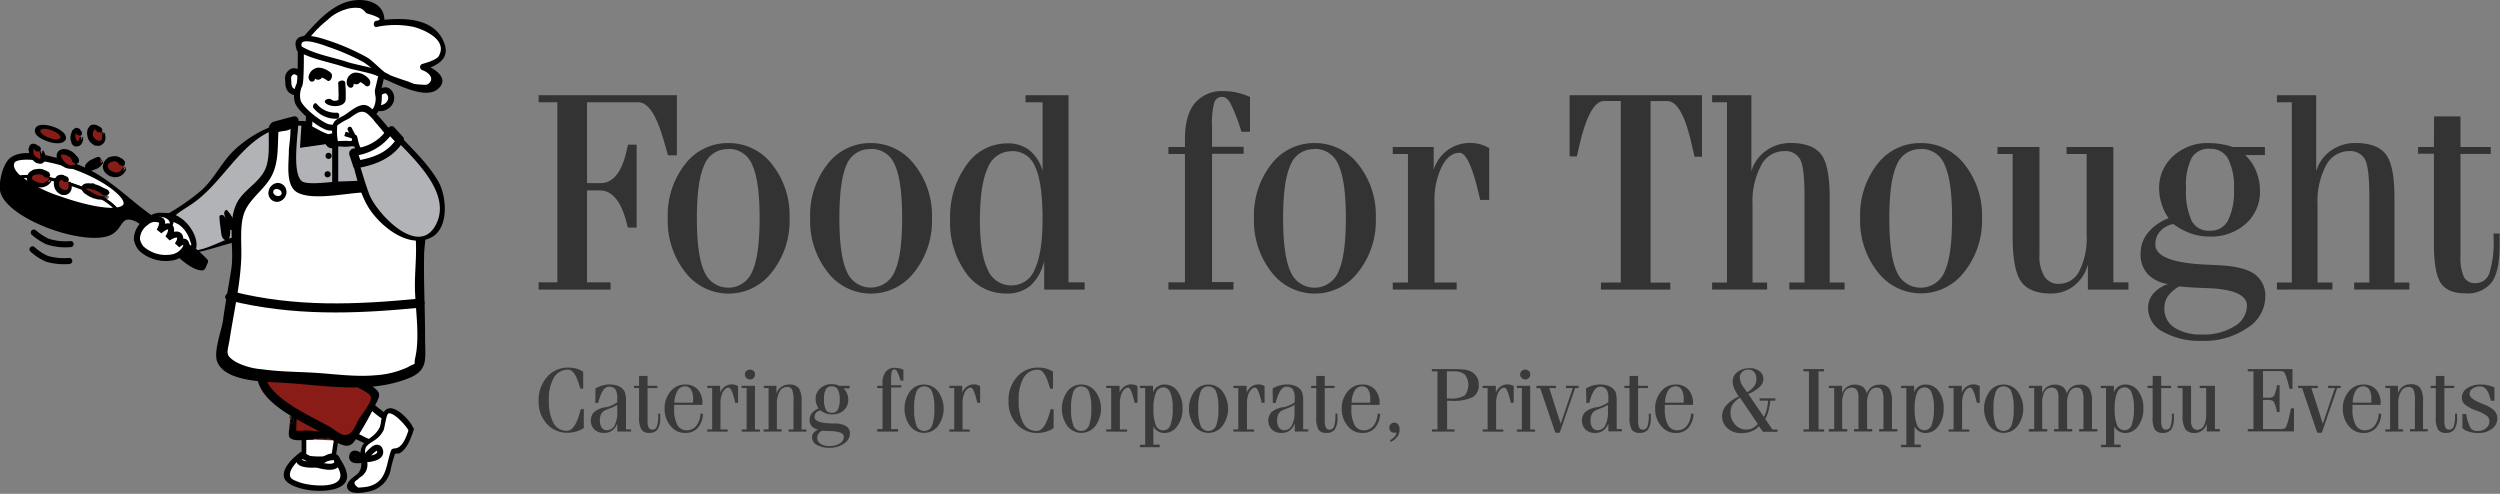 <svg xmlns="http://www.w3.org/2000/svg" viewBox="0 0 413.1 81.6"><rect x="0" y="0" width="413.1" height="81.6" fill="#808080" stroke="none"/><defs><style>.cls-1,.cls-6,.cls-9{fill:#fff;}.cls-2{fill:#891c17;}.cls-10,.cls-3,.cls-4,.cls-7,.cls-8{fill:none;}.cls-10,.cls-3,.cls-4,.cls-6,.cls-7,.cls-8,.cls-9{stroke:#000;}.cls-10,.cls-4,.cls-8{stroke-linecap:round;}.cls-4{stroke-linejoin:round;}.cls-5{fill:#b2b3b7;}.cls-7,.cls-8{stroke-width:0.75px;}.cls-9{stroke-width:0.5px;}.cls-11{fill:#333;}.cls-12{fill:#3a3a3a;}</style></defs><title>foodforthought_logo</title><g id="legs"><path class="cls-1" d="M58.82,71.61l4,1.95a4.31,4.31,0,0,0,1.47-2.45c.22-1.47.27-2.14.27-2.14l-2.77-2.26Z" transform="translate(-1 -0.1)"/><path d="M58.61,72.07l4,1.95a.38.38,0,0,0,.4-.09,4.89,4.89,0,0,0,1.54-2.27,7.24,7.24,0,0,0,.41-2.76c-.12-.51-.69-.79-1.08-1.11l-1.79-1.47a.39.39,0,0,0-.57.12l-2.94,4.9c-.29.48.21,1.11.55.54L62,67l-.57.12c.77.63,1.52,1.34,2.33,1.91a1.84,1.84,0,0,1,.41.34c-.13-.19,0-.36-.11-.06-.27,1-.11,2-.7,3-.2.32-.48.54-.7.83s.38.14.13-.07a6.34,6.34,0,0,0-1.24-.61L59,71.16C58.59,70.94,58.16,71.85,58.61,72.07Z" transform="translate(-1 -0.1)"/><path class="cls-1" d="M51.22,71.67v4.16a6.81,6.81,0,0,0,1.73.22c1,0,3.11-.18,3.11-.18l.58-3.8Z" transform="translate(-1 -0.1)"/><path d="M50.84,71.76v4.16a.42.42,0,0,0,.32.4,14.47,14.47,0,0,0,4.95,0c.2,0,.3-.29.33-.45l.58-3.8c0-.2-.08-.52-.32-.54l-5.44-.4c-.5,0-.61,1-.11,1l5.44.4L56.29,72l-.58,3.8.33-.45a13.84,13.84,0,0,1-4.75-.05l.32.4V71.58C51.59,70.92,50.84,71.2,50.84,71.76Z" transform="translate(-1 -0.1)"/><path class="cls-2" d="M49.4,63.77s-.68,8.1-.39,8.45,3,.44,4.59.54,4.3.15,4.3.15l.63-11.17L48.67,60.5Z" transform="translate(-1 -0.1)"/><path d="M50,66.79c.07,0,0,.18-.12.17s0-.08,0-.18S49.94,66.83,50,66.79Z" transform="translate(-1 -0.1)"/><path d="M50,66.7s0,.05,0,.06h-.07v-.15C49.94,66.6,49.83,66.74,50,66.7Z" transform="translate(-1 -0.1)"/><polygon points="48.95 66.31 48.94 66.4 48.87 66.39 48.87 66.3 48.95 66.31"/><path d="M49.52,67.32c.05.09,0,.1,0,.24C49.4,67.57,49.49,67.35,49.52,67.32Z" transform="translate(-1 -0.1)"/><path d="M49.54,67.59c0,.09-.07.1,0,.2S49.42,67.54,49.54,67.59Z" transform="translate(-1 -0.1)"/><path d="M49.47,68.08c-.12-.1.08-.15,0,0Z" transform="translate(-1 -0.1)"/><path d="M49.37,68.46c0-.07.07-.06,0-.14S49.5,68.47,49.37,68.46Z" transform="translate(-1 -0.1)"/><path d="M49.47,65.49s.07.17,0,.15,0,0,0,.06v.18s0-.08,0-.12a.12.12,0,0,0-.06-.12A.16.16,0,0,0,49.47,65.49Z" transform="translate(-1 -0.1)"/><path d="M49.48,65.9c.08,0,0,.17,0,.24S49.49,66,49.48,65.9Z" transform="translate(-1 -0.1)"/><path d="M49.4,67.49s-.06.08,0,.09S49.26,67.43,49.4,67.49Z" transform="translate(-1 -0.1)"/><path d="M49.53,65.17c-.11.12,0-.14-.14-.1C49.5,65,49.49,65.15,49.53,65.17Z" transform="translate(-1 -0.1)"/><path d="M49.48,64.45c.13-.08,0,.23,0,.33s0,.06,0,0v-.12l0-.21S49.5,64.46,49.48,64.45Z" transform="translate(-1 -0.1)"/><path d="M49.45,64.89c.12-.08.05.2,0,0Z" transform="translate(-1 -0.1)"/><path d="M49.4,66a.1.1,0,0,1-.11.05s0,0,0-.09S49.36,66,49.4,66Z" transform="translate(-1 -0.1)"/><path d="M49.33,64.06c-.17,0,0-.2-.08-.28.18,0,0,.08.13.14S49.31,64,49.33,64.06Z" transform="translate(-1 -0.1)"/><path d="M49.35,64.27c-.14.14-.08-.12-.09-.19C49.46,64.08,49.18,64.3,49.35,64.27Z" transform="translate(-1 -0.1)"/><path d="M49.83,67c0,.33-.11.83-.12,1.29,0,.08-.15.07-.19.14s0,.07,0,.12c.16.05,0-.19.15-.14-.06.12,0,.2-.12.26.06,0,.12,0,.1.07s-.1,0-.11,0,.1,0,.11,0,0,.14-.15.17c.14,0,.08.15.13.21s-.06.15-.12.2.1.49-.1.49c.08-.05,0-.1-.06-.15a.2.2,0,0,1,.11,0c0-.07-.06-.07,0-.15s-.1,0,0-.09,0,0,0-.06c.15,0,0,0,0-.06s.1,0,.11,0-.09-.21-.06-.21,0-.16-.06-.21c.06,0,0-.08.08-.08s0-.15-.06-.24,0,.21-.09.29,0-.11-.06-.21c.1-.23,0-.74.14-1.05-.11,0-.1.1-.12.17s.08.2-.12.14.11-.11,0-.15c.08,0,0-.22.09-.26-.08-.08,0-.26,0-.38s0-.08,0-.12,0-.05,0-.06.12,0,.14,0-.07.13-.12.17c.2,0,.1.19.05.3.12.05,0-.1.11-.08,0-.17.08-.41,0-.53,0,.11-.17.13-.19.08l.11-.08s.13,0,.11-.08.05-.15,0-.15-.13.23-.19.16.17-.06,0-.11-.06,0-.07,0,0-.1.08-.14c0,0-.08,0-.07-.06s.06,0,.07,0,0-.1-.05-.24a1,1,0,0,0,0-.33s.06,0,.08-.05c-.12-.22,0-.62,0-.89,0-.06.05-.05.08-.08s0-.1-.1-.13.06-.34,0-.33a1.78,1.78,0,0,1,0,.47,1,1,0,0,0,.06.21,2.61,2.61,0,0,0-.1.79c0,.05-.06,0-.07,0a.13.13,0,0,1,.06.15c0,.06-.05.05-.08.08s.05.06,0,.09,0,.08,0,.11c.13,0,0,.1.06.18a5.25,5.25,0,0,1-.09.79.63.63,0,0,1-.06.38c.06,0,0,.27-.05.26s0-.11,0-.12v.15c0,.07.16,0,.1.1s-.17,0-.08.05.07,0,.07,0,0,.1,0,.14,0-.05-.07-.06v.18c.08-.06.08,0,.07.09s-.09-.08-.08.05.06,0,.07,0-.11.27-.05.32,0,0,0,0-.08,0-.11,0l-.15,1.65-.09.81a3,3,0,0,0,0,.94.64.64,0,0,0,.17.3.82.82,0,0,0,.24.16,1.75,1.75,0,0,0,.31.11,3.76,3.76,0,0,0,.51.09,7.22,7.22,0,0,0,.91,0l1.77-.07c.11-.07.2,0,.24-.09s.12,0,.23,0,0-.09.09-.07.11,0,.15,0v.07a.44.44,0,0,1,.21,0c.06,0,.06,0,.09-.07s.1,0,.15,0,.06,0,.12,0c0,.2.07-.12.05.07.13,0,0-.07.06-.07a.58.58,0,0,0,.33,0s0,.09.05.07,0-.06,0-.07.15,0,.2.08a.08.08,0,0,1,.09-.07s0,.06.06.07c0-.15.09,0,.12-.1,0,.14,0,0,.08.07,0-.13.08,0,.15-.07s.08,0,.12,0a.17.17,0,0,0,.08.11c0-.12.12,0,.12,0s.29.08.36-.06c0,.11.06.07.11.08s.11-.1.24-.06,0,0,0,.07.35-.15.35,0c0-.15.15,0,.15,0,0-.14.16,0,.18-.1a.26.26,0,0,0,.06.11c0-.16.06,0,.06-.07H57s.06.16.09,0,0,0,0,0,.18,0,.2.08,0-.08.06-.07.09.15.12,0,0-.05.06,0,.09.06.15.08,0-.08.06-.07,0,.1,0,.11.06-.11.12-.08l-.08.07a.24.24,0,0,1,.09-.11c-.1,0-.07-.06-.1-.09s.12,0,.11-.08-.08,0-.07-.09.14-.06,0-.09,0-.08,0-.12.12,0,.08-.11-.1,0,0-.06,0,0,0-.09.06-.07.08-.11,0-.09,0,0-.1-.07-.1-.15,0-.1,0-.15.16-.05,0-.09,0,0,0,0v-.18s.1,0,.11,0c-.2,0-.06-.07,0-.09s-.1,0-.11,0,0-.2.05-.26.12,0,.08-.11.05-.17-.1-.21c.09,0,.09-.06.15-.08-.11,0-.06-.07-.07-.12s.09.08.08-.05.06-.17,0-.3.07.05.07,0,0-.11,0-.12,0,.07,0,0,.12-.1.12-.2-.07-.06-.07-.12,0-.36.13-.46,0,0-.07-.09.09,0,.08-.08,0-.06-.07-.09.09,0,.08-.08c0-.61.14-1.22.21-1.82l.09-1c0-.17.08-.35.1-.53.11-.92.12-1.9.2-2.88,0-.05,0-.1,0-.15l0-.27v-.32h0l-.38-.46h0c-.17,0-.32-.07-.49-.1-1.37-.18-2.5-.16-3.89-.45a4.54,4.54,0,0,0-.93-.19,4.54,4.54,0,0,0-1.1-.21,13.32,13.32,0,0,1-2.45-.81,4,4,0,0,1-.81-.21h-.09a1.18,1.18,0,0,0-1.33,1.39v.06c.12.6.21,1.15.38,1.82,0,.05-.06.08,0,.14a2.59,2.59,0,0,0,.3.66,1,1,0,0,1,.36.28,1.73,1.73,0,0,0,.58.13l.32,0c.57-.2.71-.68.75-1.24a4.46,4.46,0,0,0-.41-1.33c-.07-.29-.17-.58-.27-.88l-.91,1a8,8,0,0,1,1.36.09A14.67,14.67,0,0,0,52,61.7c.76.2,1.23.15,1.95.35l.56,0c.06,0,.11,0,.17.06s.1,0,.15,0,.09,0,.14.05a.69.69,0,0,0,.21,0s.11.05.17.06l.26,0c.18,0,.51,0,.65,0,.73,0,1.53.25,2.16.27l-.72-.87v.06a.75.75,0,0,0-.06.44.64.64,0,0,0-.09.23.55.55,0,0,1,0,.24s0,0,0,.06c0,.31-.06.77-.05.94a1.59,1.59,0,0,1,0,.18c-.09.9-.09,1.82-.19,2.73-.06.57,0,1.15-.13,1.67a1.46,1.46,0,0,0,0,.32s0,0,0,0,0,0,0,.06a1.42,1.42,0,0,1,0,.18c0,.21-.09.75-.13,1a1.3,1.3,0,0,1-.06.5,3,3,0,0,1-.07.62c-.08.63-.13,1.26-.18,1.91l1.2-1.11-1-.07c-.85-.08-1.73,0-2.53-.09a3.69,3.69,0,0,0-.75-.1s-.1,0-.15,0-.2-.05-.3-.05-.14.06-.21,0a11.68,11.68,0,0,0-1.8-.11.9.9,0,0,1-.2.06,6.45,6.45,0,0,1-1.35-.1s-.09,0-.09,0,0,0,0,0l-.06.16a2.75,2.75,0,0,1-.16.3.64.64,0,0,1-.29.38,1.16,1.16,0,0,1,.84-.34c.12,0,0,0,.07.06s0,0,0,0v0l0-.15a7.15,7.15,0,0,1,0-.89c0-.64.07-1.31.09-2a2.28,2.28,0,0,1,0-.59c0-.14,0-.11,0-.27s.06-.34,0-.44v-.09s0,0,0,0,0,.22-.12.17c.13,0,0-.05,0-.12s.06-.24,0-.32c.16,0,0-.15.12-.14s.05,0,.07,0S49.87,67,49.83,67Zm.13.8c-.05,0-.14,0-.1-.12S50,67.72,50,67.79Zm-.13.31s0,.07.1.07c-.09.06,0,.08,0,.2C49.77,68.28,49.88,68.23,49.83,68.1Zm7.41,1.81c-.12-.1.08-.15,0,0Zm-.42,2.24c0,.15-.18,0-.27.06s-.22,0-.26,0C56.41,72.06,56.6,72.17,56.82,72.15Zm.47.6,0,.12.63-.58a9.19,9.19,0,0,1-1.05-.09c0-.12.06-.05.06,0s.18,0,.26-.06c.23.14.41,0,.67.09l.06,0-.71.66C57.2,72.8,57.22,72.74,57.29,72.75Zm-1.55-.64s0,0,0,0v.07c-.07,0-.1,0-.2,0C55.53,72.05,55.74,72.22,55.74,72.11Zm.32,0c-.06.12-.11,0-.24,0C55.85,72.05,55.94,72.2,56.06,72.16Zm.06,0h.09v.07h-.09Zm1.19.3c0,.05,0,.18,0,.21S57.14,72.39,57.31,72.42Zm.07-.62a.62.62,0,0,0-.06.41c-.1,0-.09-.13,0-.12S57.22,71.77,57.38,71.81Zm-.11,0s0,0,0,0,0,0,0-.09,0,.06.07.06,0,0,0,.06Zm0-.41a.1.1,0,0,1,.08-.05,0,0,0,0,0,0-.06c.08-.07.12.07.07.12Zm.07,0c.13,0-.08.16,0,.18C57.33,71.66,57.29,71.42,57.37,71.39Zm0-.27c0-.05.16,0,.08-.11s0,0,.07,0,0-.08,0-.12,0,.13,0,.18S57.43,71.13,57.35,71.13Zm.11,1.19c0,.13-.2.09-.21.06s-.27,0-.32,0c0,.08-.21,0-.24.06,0-.08-.19,0-.2-.08-.07.1-.1,0-.24,0C56.55,72.18,57.11,72.36,57.46,72.31Zm.05-1.53a.18.18,0,0,0,0-.2c.15,0,0,.15.06.24-.22-.09-.07.16-.22.13a2.76,2.76,0,0,1,.06-.5C57.63,70.51,57.36,70.71,57.51,70.78Zm-.09-.36c.07-.07,0-.19,0-.23s0,.08.06.15C57.45,70.32,57.55,70.48,57.43,70.42Zm.09,1.89c.07,0,.14.09.15,0C57.78,72.43,57.51,72.45,57.52,72.31Zm.2,0c0,.07.17,0,.14.11S57.72,72.42,57.73,72.32Zm-.25-2.16c0-.08,0-.19,0-.23s.13,0,.18.07-.08,0-.14,0S57.65,70.17,57.48,70.16Zm.06-.44c.1,0,.21-.08.18.07-.13-.11-.15,0-.11.08C57.48,69.94,57.52,69.82,57.54,69.72Zm-8.06.15c.08.06-.06.19,0,.32-.11,0,0-.06-.07-.15S49.38,69.92,49.48,69.87ZM57.9,72.4h0l-.51.48h0v0a.18.18,0,0,1,0-.07s0-.09.09-.07,0,.05,0,.08a.1.1,0,0,1,0,0v0h0l.5-.47h0Zm-.49.24c-.09-.06.05-.13,0-.21C57.52,72.41,57.44,72.61,57.41,72.63Zm.08-.85c-.07.06,0,.17,0,.29s0-.11,0-.18S57.36,71.74,57.49,71.78Zm0-.59c.14,0,0,.12,0,.21s-.08-.08,0-.09A.07.07,0,0,1,57.53,71.2Zm0-1.53a1.5,1.5,0,0,1,.06-.47c.17.1-.07.31,0,.44s.07,0,.08-.05S57.64,69.7,57.54,69.66Zm.14-.64c0,.05,0,.18-.08.14A.09.09,0,0,1,57.69,69Zm-.23,3.38c-.12-.12.11-.14,0,0Zm.16-3.5v-.12C57.75,68.78,57.76,68.93,57.62,68.9Zm.14-1.11c.09.2,0,.44,0,.62s-.07.08,0,.17,0-.16,0-.18a.26.26,0,0,1,0-.23A.45.45,0,0,1,57.76,67.78Zm-.1,2.41s0,0,0,.09,0-.06-.07-.06S57.63,70.2,57.66,70.2Zm.07-2.53s.06-.14,0-.14S57.88,67.65,57.73,67.67Zm.06-.35c.05,0,0,.09.07.09S57.75,67.37,57.78,67.31ZM56.2,72.48c-.05.1-.08,0-.18,0C56.08,72.45,56.12,72.46,56.2,72.48Zm.17,0c.06-.17.23,0,.32-.06a.23.23,0,0,1,.17.11c-.05,0-.2-.11-.27,0A.28.28,0,0,0,56.37,72.53Zm.53,0c0-.13.13,0,.06.07S56.89,72.53,56.9,72.51Zm.12,0s.13,0,.11.15S57,72.59,57,72.48Zm-1.62,0c0,.12-.18.08-.18,0s-.22,0-.32,0c0-.14.16,0,.24-.06S55.32,72.41,55.4,72.49Zm0,0c0-.15.15,0,.24-.06v.11c.08,0,0-.17.15-.07s-.1,0-.12.1C55.59,72.49,55.53,72.6,55.43,72.53Zm.41,0c0-.07.14,0,.09,0h-.06S55.86,72.51,55.84,72.51Zm1.82,0q0,.12-.09.11S57.58,72.51,57.66,72.53Zm-.12.23c.1,0,.07.06.06.12l.29-.27h-.06c0-.05,0-.06.06-.06l-.35.33S57.58,72.81,57.55,72.76Zm0-.17c0-.07.09.17,0,.15C57.63,72.67,57.52,72.63,57.59,72.59Zm0-.18c0-.08.06,0,.14,0s-.16,0-.08.11C57.5,72.52,57.64,72.41,57.57,72.41Zm0-.23c-.11,0,.07,0,.11,0S57.66,72.19,57.62,72.17Zm-8.27-3.25c-.06,0,0,.19-.12.2C49.24,69,49.23,68.93,49.35,68.93Zm5.53,3.55c0,.18-.16,0-.24.1s-.08,0-.15,0a1.86,1.86,0,0,1-.71,0A9.85,9.85,0,0,1,54.87,72.48ZM57.7,72c-.13,0-.07-.17,0-.15S57.61,71.94,57.7,72Zm-8.47-2.84c0-.1.15,0,0,0s.08.15,0,.12C49.24,69.29,49.25,69.21,49.22,69.19Zm8.52,2.55s0,.07,0,.06S57.61,71.71,57.75,71.74Zm0-.29c-.11,0-.07-.27,0-.24A.3.3,0,0,0,57.76,71.44Zm0-.77a.1.1,0,0,1,.11-.05C57.86,70.69,57.79,70.68,57.74,70.68Zm-4,1.83a.13.13,0,0,1-.12.07C53.61,72.47,53.7,72.52,53.75,72.51ZM49.3,68s0,0,0,.06-.11.18,0,.18c-.11.07,0,.09-.09.23h-.11c0-.13,0-.22.09-.23-.12,0,0-.17-.06-.18A.19.19,0,0,1,49.3,68Zm3.87,4.53c.07,0,.11.1.12,0C53.41,72.59,53.1,72.66,53.16,72.51Zm.21,0c.06.06,0,0,.12,0S53.33,72.65,53.37,72.53Zm4.53-2.14s0,.07,0,.06S57.76,70.36,57.9,70.39ZM49.2,69c-.09,0-.07-.06-.18,0s0,0,.07,0,0,0-.07,0c.14-.08-.06-.12.08-.2-.05,0,0-.15,0-.24s0,.07.1.07S49.12,68.86,49.2,69Zm0,0s-.1.11,0,.12c-.11,0,0,.09-.11.08.13,0,0,.19.1.18,0,.06,0,.18-.15.14,0-.11,0-.15,0-.24S49,69,49.2,69Zm0,.85s-.11,0-.08.11H49s0,0,0,0,.16-.09,0-.09.14-.07,0-.09C49.09,69.69,49.11,69.87,49.15,69.89Zm3.68,2.64c.07.08-.13.08-.12.1S52.85,72.57,52.84,72.53Zm.09,0H53v.07h-.12Zm-3.8-2.86c0,.09-.08,0-.15.05S49,69.67,49.13,69.68Zm0,.35v.09H49C49,70,49,70,49.11,70Zm-.05.41c-.09,0,0,0,0-.06s-.08,0-.07-.09.07,0,.08-.09S49,70.32,49.06,70.44Zm0,.12c.08.07-.09,0-.11,0S49,70.56,49,70.56Zm0,.06c0,.05,0,.05-.07.06s0,0,0,0S49,70.62,49.05,70.62Zm9-1.73c-.08,0,0-.13,0-.18S58,68.79,58.05,68.89Zm0-.47c.12.1-.08.15,0,0Zm0,0c0-.07.07-.06,0-.15S58.15,68.44,58,68.39ZM49,71c-.14,0,0-.14,0-.27C49.08,70.78,48.94,70.9,49,71ZM58.14,68c-.12-.22.09-.19,0,0Zm0-.27V67.6C58.21,67.6,58.13,68,58.12,67.78ZM51.44,72.7s-.07,0-.06,0S51.47,72.57,51.44,72.7Zm-2.56-3.77c0,.06,0,.21-.08.17C48.82,69,48.75,68.9,48.88,68.93Zm0,.21s0,.05,0,.06S48.72,69.08,48.87,69.14Z" transform="translate(-1 -0.1)"/><path d="M49.9,66S50,66,50,66s0,.06,0,.09-.06,0-.07,0S50,66.06,49.9,66Z" transform="translate(-1 -0.1)"/><path d="M49.46,66.58c-.07,0-.07-.05,0-.09s0,0-.07,0,0,0,.07,0,0,0,0-.09-.08,0-.14-.07C49.49,66.18,49.53,66.49,49.46,66.58Z" transform="translate(-1 -0.1)"/><path d="M49.42,65.75c.08.07-.15,0-.1-.1S49.33,65.75,49.42,65.75Z" transform="translate(-1 -0.1)"/><path d="M48.83,68.54c.07-.05,0,.29,0,.15A.17.17,0,0,1,48.83,68.54Z" transform="translate(-1 -0.1)"/><path class="cls-2" d="M44.08,62.06a5.22,5.22,0,0,0,1.78,3.33,96.26,96.26,0,0,0,12.6,7.69c.83.15,1.78-2.57,2.7-4.09s2.27-3.43,2-3.72c-.49-.49-5.4-3.51-5.4-3.51l-12.4-2.44Z" transform="translate(-1 -0.1)"/><path d="M43.48,62.34c.49,4.58,7.33,7.33,10.73,9.31,1,.59,3.09,2.32,4.36,2.08.76-.15,1.08-.86,1.48-1.43a56.41,56.41,0,0,0,3-5.35c.91-1.71.83-2-.64-3.1A20.77,20.77,0,0,0,57.81,61C54,59.67,49.5,59.39,45.55,58.62a.75.75,0,0,0-.7.45L43.58,61.8c-.39.84.6,1.38,1,.53A11.59,11.59,0,0,1,45.63,60c.07-.09-.82-.12.36.16,1.76.42,3.57.7,5.35,1.05,3.47.68,5.94,1.06,8.89,2.95.53.34,1.92.92,2.05,1.55.19.88-1.62,3-2.08,3.81-.68,1.25-1,2.52-2.3,2.44-.69,0-1.78-1-2.35-1.3-3.12-1.79-10.44-4.85-10.88-8.93C44.58,60.85,43.4,61.63,43.48,62.34Z" transform="translate(-1 -0.1)"/></g><g id="shoes"><path class="cls-1" d="M68.91,71.21c-.09-1.07-.85-1.38-1.67-2-.61-.43-1.85-1.43-2.25-1.21s-.62,3.14-1.48,4S61.19,73.49,61,73.93a6.08,6.08,0,0,0,.06,1.95,4,4,0,0,1,.07,2c-.4.62-1,.81-1.85,1.7-.49.53-.71.71-.51,1.15.29.63,1.91.43,3.2.22,2.88-.47,3.1-3.14,3.46-4.48s.52-1.79.52-1.79h.81A10.58,10.58,0,0,0,68,73.4,10.62,10.62,0,0,0,68.91,71.21Z" transform="translate(-1 -0.1)"/><path d="M69.34,71c-.33-1.2-2.62-3.62-4-3.43s-1.1,2-1.53,3c-1,2.26-3.35,2.07-3.23,4.65.05,1.11.4,2-.35,3-.28.37-.86.68-1.18,1s-.81.81-.69,1.4c.29,1.52,3.41.8,4.29.5a4.53,4.53,0,0,0,2.83-3.07,24,24,0,0,1,.81-3c.41-.83-.65.39.16,0,.11-.05.3,0,.43,0,1.33-.52,2.09-2.69,2.47-3.89.2-.62-.66-.56-.82-.06-.46,1.44-1.13,3.1-2.38,3.1a.61.61,0,0,0-.56.41c-.85,2.51-.68,5.19-3.86,5.91a11.38,11.38,0,0,1-1.54.15q-1.17-.8-.1-1.31c.24-.37.75-.52,1-.87a2.22,2.22,0,0,0,.61-1.34c.15-.94-.62-2.05-.29-3,.22-.59.93-.91,1.4-1.25a4.21,4.21,0,0,0,1.56-1.69c.2-.42.45-2.63.8-2.78.85-.35,3.17,2.27,3.33,2.83S69.47,71.48,69.34,71Z" transform="translate(-1 -0.1)"/><path class="cls-1" d="M50.87,75.13a3.42,3.42,0,0,0,2.05,1,21.14,21.14,0,0,0,3.54-.45s1.67,2.46,1.36,3.62-2.4,1.4-4.6,1.49c-1.33.06-4.86-.94-4.84-2.06C48.44,76.88,50.87,75.13,50.87,75.13Z" transform="translate(-1 -0.1)"/><path d="M50.5,75.42c1.18,1.13,2.6,1.13,4.13.92l1-.16c.32-.06,1,0,.63-.21s.13.49.17.58c.22.47.5.89.68,1.39,1.16,3.19-5.12,2.48-6.75,1.81-.42-.17-1.17-.39-1.37-.82-.3-.66.28-1.55.64-2a7.62,7.62,0,0,1,1.56-1.52c.53-.39-.24-.81-.65-.5-1.06.79-2.83,2.4-2.64,3.9s3.09,2.14,4.33,2.3c1.55.21,4.84.21,5.85-1.32.85-1.29-.47-3.25-1.18-4.33a.51.51,0,0,0-.54-.15c-1.68.34-3.74.88-5.13-.45C50.9,74.51,50.08,75,50.5,75.42Z" transform="translate(-1 -0.1)"/><path class="cls-3" d="M61.2,76s2.09-3,2.58-1.51S61.2,76,61.2,76Z" transform="translate(-1 -0.1)"/><path class="cls-3" d="M61.2,76s-1.73-1.7-2-.55S61.2,76,61.2,76Z" transform="translate(-1 -0.1)"/><path class="cls-4" d="M53.35,76.85s3.1-2.5,3.36-.65S53.35,76.85,53.35,76.85Z" transform="translate(-1 -0.1)"/><path class="cls-4" d="M53.22,76.86s-2.42-2.26-2.79-1S53.22,76.86,53.22,76.86Z" transform="translate(-1 -0.1)"/></g><g id="body"><path class="cls-5" d="M51.84,20.54a10.52,10.52,0,0,0-5.18.64,22.86,22.86,0,0,0-3.31,1.44A22.32,22.32,0,0,0,39,26.15c-1.14,1.23-2.08,3.2-3.47,4.8s-6.72,4.88-6.72,4.88l3,5.9s4.86-.64,6.24-1.49S44.9,38.9,44.9,38.9l25.3,2.19L64.49,27.37s-8.06-6.78-9.34-6.83S51.84,20.54,51.84,20.54Z" transform="translate(-1 -0.1)"/><path d="M52,20.17c-4.36-.52-8.83,1.62-12,4.47-2.26,2-3.46,4.84-5.68,6.88a37.24,37.24,0,0,1-5.75,4c-.14.09-.3.26-.21.44l3,5.9a.51.51,0,0,0,.5.25c4-.55,7.62-2.33,11.61-2.67a38.33,38.33,0,0,1,6.64.3l20,1.73c.26,0,.74-.14.59-.5l-3-7.3c-.82-2-1.44-4.77-2.72-6.5-1.53-2-4.62-3.84-6.69-5.29-2.4-1.69-3.4-1.76-6.4-1.7-.62,0-.58.76,0,.75,4.28-.1,9.18,3,11.94,6.45,2,2.52,3.06,7,4.33,10,.46,1.11,1,4,2.13,3.32-.54.33-2.77-.24-3.37-.29l-14-1.21c-2.63-.23-5.38-.72-8-.69a23.81,23.81,0,0,0-5.54.84c-1.8.48-5.51,2.75-7.32,2,.12.05-2.43-4.26-2.44-5s1.92-1.71,3.33-2.71c6.36-4.52,9.2-13.83,18.82-12.69C52.29,21,52.61,20.25,52,20.17Z" transform="translate(-1 -0.1)"/></g><g id="aprin"><path class="cls-1" d="M61.13,30.9s-10.3.53-11.1-.05-.48-10.57-.48-10.57-.86.2-2.24.59l-1.1.31s-.23,6.74-.61,7.22c-.18.24-1.25,1.68-2.35,2.94S41,33.72,40.79,34C40,35.32,40,44.08,40,44.56a12.52,12.52,0,0,0-.62,2.21c-.2,1.31-.27,3-.51,4.78-.13.95-.36,2.1-.5,3-.41,2.74-.71,4.75-.72,5s2.17,1.75,4.58,2.31c1.81.43,6.1.54,10.79.87,3.81.26,8.16.54,9.79.4a21.94,21.94,0,0,0,7.51-2.25c.06-.06.18-2.9.16-6.57s-.18-8.38-.16-11.72a38,38,0,0,1,.27-4.5S67.75,33,66,32.34A48.09,48.09,0,0,0,61.13,30.9Z" transform="translate(-1 -0.1)"/><path d="M61.29,29.92q-2.13.11-4.26.17c-1.06,0-5.23.67-6.14-.05-1.7-1.34-.62-7.95-.56-10a.67.67,0,0,0-.83-.7c-1.12.27-2.23.59-3.34.89a1.22,1.22,0,0,0-.74,1.18c-.07,1.94.19,4.32-.4,6.16-.85,2.63-3.78,3.79-4.92,6.15-1.55,3.2-.36,7.47-.88,10.85-.43,2.79-1,5.65-1.37,8.48-.24,1.65-1.54,5-1,6.69,1.18,3.52,8.16,3.43,11,3.61,6.77.42,14.12,1.84,20.61-.72,3.45-1.36,2.76-3.28,2.78-6.85,0-4.49-.25-9-.16-13.48,0-1.66.52-3.52,0-5.1C69.81,32.75,65.48,31,61.49,30c-1-.24-1.67,1.63-.72,1.87,4.2,1,8.54,3.47,8.9,7.46.24,2.69-.15,5.61-.11,8.32.06,3.57.85,8,.06,11.53-.35,1.56.46.63-1.25,1.6A14.92,14.92,0,0,1,63,62.11c-3.22.29-6.58-.19-9.79-.4-3-.19-6-.17-9-.6a11,11,0,0,1-4.25-1.21c-1.89-1.19-1.37-1.48-1-3.8.68-4.45,1.76-9,1.91-13.46.07-2.17-.24-4.82.34-6.91.65-2.34,2.75-3.74,4.15-5.7,1.74-2.46,1.48-5.23,1.65-8.18.08-1.44-.59.22,0,.06,1.25-.32,2.47-.09,1.78-1.28.48.83-.06,3.52-.06,4.47,0,2-.61,5.7,1.42,6.81,2.49,1.36,8.05.1,10.84,0C61.92,31.82,62.34,29.87,61.29,29.92Z" transform="translate(-1 -0.1)"/><path d="M38.77,49.72C49.39,52.34,59.51,52,70.3,50.95c1.24-.12,1.07-1.61-.17-1.49-10.43,1-20.23,1.4-30.51-1.14-1-.24-2.12,1.09-.86,1.4Z" transform="translate(-1 -0.1)"/><ellipse cx="46.7" cy="32.08" rx="1.24" ry="1.29" transform="translate(10.11 76.05) rotate(-85.56)"/><circle class="cls-1" cx="45.85" cy="31.82" r="1.09"/><path d="M47.54,32c-.05.82-1.42.54-1.39-.21s1.34-.52,1.39.21.83.31.79-.21a1.45,1.45,0,0,0-1.53-1.46A1.67,1.67,0,0,0,45.36,32a1.44,1.44,0,0,0,1.46,1.46,1.67,1.67,0,0,0,1.52-1.67.34.34,0,0,0-.4-.37A.6.6,0,0,0,47.54,32Z" transform="translate(-1 -0.1)"/></g><g id="body_details" data-name="body details"><polygon class="cls-1" points="51.06 18.63 51 21.56 55.06 22.84 57.46 22.63 57.35 19.16 51.06 18.63"/><path d="M51.56,18.74l-.05,2.94a.37.37,0,0,0,.26.32c1.26.4,2.51.83,3.78,1.19a8.29,8.29,0,0,0,2.93-.08c.21,0,.5-.13.49-.39l-.11-3.47a.42.42,0,0,0-.38-.35l-6.3-.53c-.56,0-.9.68-.24.73l6.3.53-.38-.35L58,22.75l.49-.39a20.62,20.62,0,0,1-2.37.21c.47,0-.38-.15-.55-.2l-1.62-.51a7,7,0,0,0-1.39-.44,1.64,1.64,0,0,1-.26-.08c.51.14.11.44.25-.06a11.33,11.33,0,0,0,0-2.56C52.56,18.22,51.56,18.24,51.56,18.74Z" transform="translate(-1 -0.1)"/><path d="M55.89,22.5V31.1c0,.53,1,.29,1-.19V22.32c0-.53-1-.29-1,.19Z" transform="translate(-1 -0.1)"/><circle cx="54.29" cy="25.75" r="0.51"/><circle cx="54.13" cy="28.8" r="0.51"/><path d="M37.67,35.9a6.73,6.73,0,0,1,1,2.35c0,.71,0,1.33-.35,1.2S37.67,35.9,37.67,35.9Z" transform="translate(-1 -0.1)"/><path d="M37.31,36a8.29,8.29,0,0,1,.82,1.64,3,3,0,0,1,.1,1.2,2,2,0,0,1,0,.33l.37.09L38.45,39a14.49,14.49,0,0,1-.39-3.07c0-.38-.82-.39-.79,0,0,.65.1,1.29.19,1.93s.08,1.51.59,1.82c1,.61,1-1.06,1-1.6a6,6,0,0,0-1-2.26C37.84,35.49,37.07,35.61,37.31,36Z" transform="translate(-1 -0.1)"/><path d="M38.35,35.19a4.88,4.88,0,0,1,1,1.56c.06.51.19.95-.11.9S38.35,35.19,38.35,35.19Z" transform="translate(-1 -0.1)"/><path d="M38.15,35.52l.07.08.19.24a5.65,5.65,0,0,1,.47.68,1.43,1.43,0,0,1,.13.28c0,.15,0,.4.08.53s.08.2.29,0h0s-.09-.17-.11-.2a11,11,0,0,1-.63-2.1c-.11-.48-.68,0-.59.39s.24.94.38,1.41.27,1.15.69,1.25c.84.18.57-1.34.43-1.72a5.1,5.1,0,0,0-1-1.47C38.29,34.54,37.9,35.24,38.15,35.52Z" transform="translate(-1 -0.1)"/><polygon points="49.85 19.97 49.57 24.43 54.27 23.75 54.4 22.38 49.85 19.97"/><ellipse cx="55.84" cy="23.38" rx="1.14" ry="1.22" transform="translate(-1.37 0.81) rotate(-0.93)"/><polygon points="59.83 20.01 59.95 24.31 55.34 23.93 55.16 22.57 59.83 20.01"/></g><g id="face"><path class="cls-6" d="M63.63,15.46s1-.8,1.57-.22a1.46,1.46,0,0,1,.22,1.82,1.88,1.88,0,0,1-1.45.9,1.26,1.26,0,0,1-.75-.15Z" transform="translate(-1 -0.1)"/><path class="cls-6" d="M50.65,12.39s-.9-.87-1.54-.35-.5.9-.47,1.72.29,1.2.67,1.4a.89.89,0,0,0,.87.07l.95-1.2Z" transform="translate(-1 -0.1)"/><path class="cls-6" d="M50.7,7.82s.08,5.83-.24,6.33a4.11,4.11,0,0,0-.28,2.64c.33,1.4,4.06,4.23,5.18,4.36a8.8,8.8,0,0,0,7.73-2.87,3.76,3.76,0,0,0,.46-2.3,5,5,0,0,1-.11-.89c.22-.91.66-2.81.66-2.81l-6.84-3L50.7,7.82" transform="translate(-1 -0.1)"/></g><g id="face_detail" data-name="face detail"><path d="M52.86,18a4.66,4.66,0,0,0,3.82,1.72c.5,0,.52-1,0-1a4,4,0,0,1-3.3-1.41c-.39-.49-.86.31-.55.69Z" transform="translate(-1 -0.1)"/><path d="M56.9,13.86l.05,2a4,4,0,0,0,0,.8c-.06-.23.14-.17-.16,0a1,1,0,0,1-1-.08c-.4-.39-1.48.07-1,.55.74.73,3.19.78,3.33-.59a22.19,22.19,0,0,0-.07-2.74c0-.59-1.21-.48-1.19.12Z" transform="translate(-1 -0.1)"/><path d="M59.47,13.89c0-.08,0,0,0-.07a.77.77,0,0,1,.8-.25,2.58,2.58,0,0,1,1.1.68.48.48,0,0,0,.77-.21.94.94,0,0,0-.28-1,2.9,2.9,0,0,0-2.21-.94,1.58,1.58,0,0,0-1.35,1.71c0,.33.24.76.62.79s.56-.37.53-.69Z" transform="translate(-1 -0.1)"/><circle cx="58.87" cy="13.25" r="0.69"/><circle cx="52.56" cy="12.49" r="0.69"/><path d="M53,13.26c.32-.91,1.51-.28,2.06.14s1.13-.87.57-1.3a3.44,3.44,0,0,0-2-.83,1.82,1.82,0,0,0-1.57,1.23.91.91,0,0,0,.2,1,.5.5,0,0,0,.77-.27Z" transform="translate(-1 -0.1)"/></g><g id="hat_2" data-name="hat 2"><path class="cls-1" d="M64.26,12.56s6.64,2.61,7.81,2.25,2-.77,1.69-1.8-3-1.84-3-1.84,3.76-1,3.58-2.73S71.52,4,69.06,3.78A27.83,27.83,0,0,0,63.14,4l1-.27A2.65,2.65,0,0,0,62.38.87a6.87,6.87,0,0,0-5.6.72c-1.92,1.1-5.34,4.89-5.34,4.89Z" transform="translate(-1 -0.1)"/><path d="M64.21,13.05c2.1.82,7,3.58,9.13,1.77s-.69-3.54-2.49-4.14v1c2.22-.64,4.49-1.74,3.61-4.31C72.84,2.67,66.9,3,63.09,3.55l.1,1,1-.27a.43.43,0,0,0,.32-.4C64.74,1.18,62.58,0,60.1.11c-3.79.16-6.52,3.36-8.9,6-.19.21-.22.71.09.86L64.12,13c.52.25.71-.7.29-.9L54.22,7.28a21.67,21.67,0,0,1-2.09-1c-.81-.5-.48.77,0,.11a17.72,17.72,0,0,1,3-3,7.6,7.6,0,0,1,3-1.81Q60,.41,61.53,2.28q3.41,1,1.56,1.28c-.47.13-.41,1.07.1,1a14.93,14.93,0,0,1,6.22,0C71,5,75,6.61,73.52,9.34c-.35.65-2.1,1.15-2.77,1.34a.54.54,0,0,0,0,1c1.38.46,2.37,1.82.38,2.62-.59.24-2.31-.61-2.9-.8-1.32-.42-2.63-.9-3.92-1.41C63.83,11.88,63.77,12.88,64.21,13.05Z" transform="translate(-1 -0.1)"/><path class="cls-1" d="M50.44,8.12c.27.29,6.28,2.14,8.23,2.82,1.63.56,6.37,1.78,6.4,1.93A16.71,16.71,0,0,0,59.65,9.1c-4-1.79-7.85-3-8.55-2.82a1.43,1.43,0,0,0-.92.86A1.75,1.75,0,0,0,50.44,8.12Z" transform="translate(-1 -0.1)"/><path d="M50.16,8.52c2.15,1.32,5.2,1.81,7.57,2.6,2.17.72,5.12,1,7.05,2.15l.47-.83c-.8-.24-2.63-2.3-3.57-2.84A37.51,37.51,0,0,0,54,6.4c-1.74-.53-5.07-.93-3.94,2,.19.49,1-.06.84-.51-.85-2.18,4.39,0,4.66.06a38.11,38.11,0,0,1,5.17,2.24C62,10.86,63,12,64.17,12.68c.27.16.39.52.71.61s.89-.58.47-.83c-1.94-1.18-4.9-1.45-7.05-2.15-2.37-.77-5.44-1.28-7.57-2.6C50.32,7.47,49.7,8.24,50.16,8.52Z" transform="translate(-1 -0.1)"/></g><g id="hat_2_details" data-name="hat 2 details"><path d="M51.81,6.15s4.82-5.67,9-4.64c3.49.86,3.33,2.06,3.33,2.06a3,3,0,0,0-2.67-3,8.46,8.46,0,0,0-3.94.7,22.23,22.23,0,0,0-5.43,4.31Z" transform="translate(-1 -0.1)"/><path d="M67.34,13.61a18.08,18.08,0,0,0,4.49.5c2-.31,1.33-1.37,1.33-1.37s.68.29.49.85a1.87,1.87,0,0,1-1.57,1.21,9,9,0,0,1-4.19-.93C67.18,13.69,67.34,13.61,67.34,13.61Z" transform="translate(-1 -0.1)"/></g><g id="front_arm" data-name="front arm"><path class="cls-1" d="M65.47,22.41s-3.46-4.47-4.28-4.5-1.8.91-2.62,1.37a8.63,8.63,0,0,0-2.13,1.32,13.72,13.72,0,0,0,0,3.24h2.78c.36,0,.36-1,.36-1s.22.84.4,1.48a3.64,3.64,0,0,0,1,1.33s2.63-.46,3.31-1.28A10.79,10.79,0,0,0,65.47,22.41Z" transform="translate(-1 -0.1)"/><path d="M65.78,22c-.74-1-1.51-1.9-2.32-2.79s-1.53-2-2.71-1.73-2.13,1.25-3,1.74c-.56.31-1.35.61-1.65,1.22-.45.93-.1,2.56,0,3.54,0,.12.12.29.26.29,1.58,0,3.62.6,3.68-1.54L59.2,23c.36,1.35.69,3.36,2.42,2.94a5.44,5.44,0,0,0,4.18-3.38c.27-.56-.39-.92-.66-.36A4.62,4.62,0,0,1,61.7,25a1.69,1.69,0,0,1-.51.11c-.48-.06.31.19-.1,0-.69-.4-.89-1.71-1.08-2.44-.15-.55-.79-.18-.81.25,0,.69-.25.46-1,.46-.23,0-1.63,0-1.45.11s0-.37,0-.58a10.2,10.2,0,0,1-.07-1.36c.12-.81-.25-.56.86-1.27.36-.23.77-.39,1.13-.61,1-.6,1.83-1.56,2.94-.85a7.79,7.79,0,0,1,1.4,1.47c.72.82,1.41,1.66,2.08,2.52C65.47,23.2,66.08,22.41,65.78,22Z" transform="translate(-1 -0.1)"/><path class="cls-5" d="M59.35,25.29s2.1,7.47,2.92,8.82,4.55,5.12,7,5.27,3.63-.5,4.2-1.81a11.4,11.4,0,0,0-.25-6.87c-.85-1.64-7.44-8.86-7.44-8.86a5.56,5.56,0,0,1-2.38,2.24A17.44,17.44,0,0,1,59.35,25.29Z" transform="translate(-1 -0.1)"/><path d="M58.88,25.46c.87,3.1,1.5,6.89,3.42,9.53,2,2.79,6.33,6.24,10,4.32,2.91-1.53,2.53-6.71,1.17-9.14-1.77-3.16-4.85-5.92-7.28-8.59a.57.57,0,0,0-.84.13c-1.18,2.09-3.78,2.8-6,3.19-.56.1-.65.89,0,.77,2.58-.46,5.45-1.27,6.83-3.71l-.84.13c3.15,3.46,10.38,9.44,7.8,14.91-2.83,6-10-1.74-11.15-4.86-.84-2.3-1.51-4.68-2.17-7C59.68,24.65,58.74,25,58.88,25.46Z" transform="translate(-1 -0.1)"/><path class="cls-1" d="M60,27.27a19.91,19.91,0,0,0,4-1.12,9,9,0,0,0,3.1-2.88l-1.55-1.65A8.35,8.35,0,0,1,63,24.19a11.44,11.44,0,0,1-3.7,1.1Z" transform="translate(-1 -0.1)"/><path d="M59.89,27.92c3.14-.57,5.93-1.6,7.73-4.39a.64.64,0,0,0,0-.77L66.11,21.1c-.3-.32-.87-.07-1.07.24a7.15,7.15,0,0,1-5.57,3.29.86.86,0,0,0-.76,1l.66,2c.25.75,1.49-.08,1.27-.76l-.66-2-.76,1a8.88,8.88,0,0,0,6.84-4.07L65,22.12l1.55,1.65,0-.77c-1.52,2.35-3.84,3.14-6.46,3.62C59.43,26.74,59,28.08,59.89,27.92Z" transform="translate(-1 -0.1)"/></g><g id="front_arm_details" data-name="front arm details"><path class="cls-7" d="M58,22.22l.72.22c.72.22.63.15,1,.81" transform="translate(-1 -0.1)"/><path class="cls-8" d="M58.8,21.42a15.4,15.4,0,0,0,.8,1.48" transform="translate(-1 -0.1)"/></g><g id="pan"><path d="M34.92,43.38c-.13-.24-3.07-2.73-6-5.18-2.07-1.71-5.13-3.49-5.83-4.16-.48-.45-1.39-1.35-1.39-1.35A20,20,0,0,0,14.31,28c-2.88-1.14-8-2.13-9.89-1.89-.71.09-1.82.29-2.06,1.35-.5,2.21-1,3.66-1,4.09s3.24,3.83,6.44,5c5.76,2.06,10.37,2.61,11.39,2.06s1.49-2.13,2.21-3.13c.54-.76,2.42.93,2.42.93s6.62,5.2,8,6.4,2.07,2,2.64,1.54C34.93,44,35.05,43.62,34.92,43.38Z" transform="translate(-1 -0.1)"/><path d="M35.29,43c-3.54-3.69-8-6.14-11.87-9.34-3.7-3-6.64-5.65-11.43-7-2.24-.63-7.15-2.27-9.37-.41-1.21,1-2,4.41-1.5,5.79C2.66,36.57,15.51,41,19.47,38.84c2-1.11,1.42-3.37,4.12-2.06a24.85,24.85,0,0,1,3.8,3c1.61,1.28,4.89,5.12,7.05,5a.63.63,0,0,0,.49-.36l.41-.92c.26-.6-.6-.61-.81-.14-.33.75-9.81-7.25-11-7.85s-1.24-.71-2.4-.21c-1,.43-1.5,2.67-2.8,3.07a7.75,7.75,0,0,1-2.78-.24,29.37,29.37,0,0,1-8-2.24C4.2,34.22,0,31.41,3.38,27.7c2.77-3,10.64.33,13.73,2.11,2.64,1.53,4.59,3.84,7,5.63,3.55,2.6,7.35,5.08,10.42,8.28C34.9,44.08,35.64,43.41,35.29,43Z" transform="translate(-1 -0.1)"/><path class="cls-9" d="M13.35,27.87c-5.1-1.81-9.65-2.08-10.18-1-.36.74.07,1.61,1.1,2.49,1.54-.31,4.8,0,8.39,1.17s6.56,2.88,7.53,4.12c.77-.08,1.28-.32,1.45-.73C22.14,32.68,18.45,29.69,13.35,27.87Z" transform="translate(-1 -0.1)"/><path class="cls-9" d="M12.66,30.55c-3.6-1.12-6.85-1.48-8.39-1.17a21.74,21.74,0,0,0,6.55,3.38c3.68,1.31,7.37,2.12,9.37,1.9C19.22,33.43,16.3,31.69,12.66,30.55Z" transform="translate(-1 -0.1)"/><path class="cls-10" d="M6.59,38.53A10.13,10.13,0,0,0,8.83,40a9.4,9.4,0,0,0,3.84.43" transform="translate(-1 -0.1)"/><path class="cls-10" d="M6.37,41.3a8.72,8.72,0,0,0,2.4,1.57,10.36,10.36,0,0,0,3.68.35" transform="translate(-1 -0.1)"/></g><g id="pan_chips" data-name="pan chips"><ellipse class="cls-2" cx="9.31" cy="22.25" rx="0.96" ry="2.24" transform="translate(-15.76 23.71) rotate(-71)"/><path d="M11,22.83c-.48.91-3.74-.5-3.29-1.22S11.16,22,11,22.92c-.08.44.81.57.89.12.2-1-1.33-1.74-2.09-2s-2.66-.7-3,.38,1.27,1.75,1.94,2c.84.31,2.6.74,3.14-.29C12.07,22.7,11.21,22.45,11,22.83Z" transform="translate(-1 -0.1)"/><ellipse class="cls-2" cx="17.02" cy="22.38" rx="0.93" ry="1.36" transform="translate(-8.62 8.74) rotate(-23.96)"/><path d="M18.23,22.24s.06.08,0,.07A.07.07,0,0,0,18.23,22.24Z" transform="translate(-1 -0.1)"/><path d="M17.77,22s-.05,0-.08,0-.12,0-.18-.06l-.33,0a.41.41,0,0,1-.14-.1c-.13-.18-.19-.31-.33-.34s-.17.1-.29.25-.06.14-.07.24,0,.08,0,.13,0,0,0,0v.3s0,0,0,0,0,.07,0,.1a1.08,1.08,0,0,0,.57.65.73.73,0,0,0,.27.16.5.5,0,0,0,.61-.17,1.19,1.19,0,0,0,.08-.59.86.86,0,0,0,0-.25s0-.06.05-.07a.06.06,0,0,1-.06-.07s0,0,0,0,0-.05,0-.08,0-.07,0-.09.06,0,.11,0-.08-.13,0-.18a.55.55,0,0,1,.09.31.33.33,0,0,1,0,.25c0,.06,0,.16,0,.19s0-.29,0-.34,0,.06.06.07l0,.13c.09,0,0-.11,0-.13s0-.09,0-.16a.28.28,0,0,0,0-.15s0-.1,0-.13.07.16.09.28c.08,0-.06-.17,0-.2a.24.24,0,0,0,.12.2,4,4,0,0,1,.09.76,1.56,1.56,0,0,1-.07.39,1.23,1.23,0,0,1-.72.8,1.76,1.76,0,0,1-.17.08.24.24,0,0,0-.08,0l0,0a1.22,1.22,0,0,1-.33,0,1.71,1.71,0,0,1-.28,0l-.21-.08c-.06,0-.1-.07-.16-.11a2.06,2.06,0,0,1-.82-.92,2,2,0,0,1-.17-.7c-.07-.17,0-.48,0-.61s.12-.52.26-.6a.82.82,0,0,1,.52-.44,1.7,1.7,0,0,1,.59,0c.09.06.31.06.34.17l.11,0c.08.08.17.09.29.2s.05,0,.08,0a1,1,0,0,1,.23.29l.06.25s0,0,0,0A.91.91,0,0,1,17.77,22Z" transform="translate(-1 -0.1)"/><ellipse class="cls-2" cx="7.09" cy="25.4" rx="0.67" ry="1.33" transform="translate(-13.12 7.24) rotate(-31.17)"/><path d="M8,25.19s.07.05,0,.06A.06.06,0,0,0,8,25.19Z" transform="translate(-1 -0.1)"/><path d="M7.57,25.11s-.05,0-.08,0a.23.23,0,0,1-.18,0H7A.35.35,0,0,1,6.84,25a2.91,2.91,0,0,0-.24-.35s.06-.06,0-.05a1.07,1.07,0,0,1-.06.19c0,.07,0,.14,0,.24a1,1,0,0,1,0,.13s0,0,0,0l0,.27s0,0,0,0l0,.09a1.25,1.25,0,0,0,.57.58.87.87,0,0,0,.23.17c.12.09.26.12.37-.15a1.44,1.44,0,0,0-.1-.53.8.8,0,0,0,0-.22s0,0,0-.07-.06,0-.07,0,0,0,0,0,0-.05,0-.07,0-.07,0-.08.05-.05.1,0-.09-.1,0-.16a.47.47,0,0,1,.11.25.27.27,0,0,1,.07.21s0,.14.08.16,0-.24,0-.3,0,.05.07,0l0,.1c.08,0,0-.09,0-.12s0-.07-.06-.13A.23.23,0,0,0,8,25.05s0-.08,0-.12.07.12.12.23c.07-.05-.07-.13,0-.18s.06.13.14.14c.06.17.16.38.23.6a1.72,1.72,0,0,1,.05.33,1,1,0,0,1-.5,1,1,1,0,0,1-.21.11.4.4,0,0,0-.1,0l-.06,0a1,1,0,0,1-.35-.06,2,2,0,0,1-.26-.06L6.94,27s-.08-.07-.13-.1a2.36,2.36,0,0,1-.7-.77,2.23,2.23,0,0,1-.23-.56c-.09-.13-.07-.4-.13-.5s-.05-.45.05-.57a.7.7,0,0,1,.41-.6,1,1,0,0,1,.62,0c.08.07.28.08.28.19s.07,0,.1,0,.14.08.24.18,0,0,.07,0a1,1,0,0,1,.2.25c0,.07,0,.15.06.22s0,0,0,0A1.06,1.06,0,0,1,7.57,25.11Z" transform="translate(-1 -0.1)"/><ellipse class="cls-2" cx="12.19" cy="26.44" rx="0.93" ry="1.55" transform="matrix(0.53, -0.85, 0.85, 0.53, -17.68, 22.6)"/><path d="M13.36,27.72s-.09.08-.08,0A.09.09,0,0,0,13.36,27.72Z" transform="translate(-1 -0.1)"/><path d="M13.41,27.2s0,0-.07-.05a.4.4,0,0,1-.08-.13.83.83,0,0,0-.25-.13.23.23,0,0,1-.08-.11,1.15,1.15,0,0,0-.33-.64c-.13-.2-.53-.28-.71-.41s-.18-.06-.29-.08l-.14,0s0,0,0,0l-.25,0s0,0,0,0l-.06,0c-.18.1,0,.51.16.7a1.55,1.55,0,0,0,.24.34,2.59,2.59,0,0,0,.7.62,1.68,1.68,0,0,0,.66.08.62.62,0,0,0,.26,0s.06,0,.08,0a.07.07,0,0,1,.05-.08s0,0,0,0,.06,0,.08,0,.08,0,.08,0,.07,0,.06.09.11-.16.19-.12a.5.5,0,0,1-.31.26.36.36,0,0,1-.29.08c-.07,0-.18,0-.22,0a1.15,1.15,0,0,0,.4,0c0,.08-.07,0-.08.07l-.15,0c0,.09.13,0,.16,0s.11,0,.19-.07a.37.37,0,0,0,.19-.11.15.15,0,0,1,.17-.06,1.25,1.25,0,0,1-.35.25c.06.07.21-.12.27-.06a.59.59,0,0,0-.26.22,2.54,2.54,0,0,1-.88.13,2.24,2.24,0,0,1-1.14-.4s-.08,0-.12-.05,0,0,0,0h0c-.07-.05-.11-.13-.16-.19s-.13-.09-.18-.14l-.13-.14s-.06-.1-.09-.15a1.56,1.56,0,0,1-.31-1.47,1.13,1.13,0,0,1,.83-.68c.23-.11.57,0,.7,0s.5.1.59.22c.38.08.65.44.86.58,0,.1.22.19.19.29l.11,0c0,.1.13.14.2.3s0,0,.06.08a1,1,0,0,1,.11.43,1.8,1.8,0,0,1-.09.32s0,0,0,0S13.57,27.27,13.41,27.2Z" transform="translate(-1 -0.1)"/><ellipse class="cls-2" cx="18.98" cy="27.46" rx="1.44" ry="1.25"/><path d="M21.61,28s0,.12,0,.07A.1.1,0,0,0,21.61,28Z" transform="translate(-1 -0.1)"/><path d="M21.31,27.56s-.05,0-.09,0-.1-.08-.14-.12a1.44,1.44,0,0,0-.3-.1.39.39,0,0,1-.12-.1.81.81,0,0,0-.51-.45c-.21-.12-.56,0-.78.08s-.17.08-.26.15-.08,0-.12.09,0,0,0,0a2,2,0,0,0-.18.25s0,0,0,0,0,.06,0,.09a.77.77,0,0,0,.43.77,1.11,1.11,0,0,0,.35.22,1.53,1.53,0,0,0,.94.13,1.33,1.33,0,0,0,.55-.43.75.75,0,0,0,.18-.22s0-.06.08,0a.07.07,0,0,1,0-.1s0,0,0,.05,0,0,.06-.06.06-.05,0-.09.07,0,.1,0,0-.19.08-.2a.61.61,0,0,1-.08.38.41.41,0,0,1-.15.27c0,.07-.13.14-.12.2s.23-.26.28-.31,0,.05,0,.11a1.18,1.18,0,0,1-.08.14c.09,0,.08-.12.12-.12s0-.12.08-.19a.42.42,0,0,0,.06-.2s0-.13.09-.14a2.08,2.08,0,0,1-.09.38c.09,0,.06-.22.15-.21a.45.45,0,0,0,0,.31,2.44,2.44,0,0,1-.54.77,1.93,1.93,0,0,1-.35.24,1.81,1.81,0,0,1-1,.22c-.05,0-.09,0-.15,0a.19.19,0,0,0-.06,0l0,0a2,2,0,0,1-.27-.09c-.08,0-.18,0-.26-.06l-.2-.09a.78.78,0,0,1-.16-.12A1.74,1.74,0,0,1,18,27.77a1.55,1.55,0,0,1,.23-.93c.07-.24.39-.45.49-.57s.5-.31.65-.27a1.84,1.84,0,0,1,1.18,0c.08.07.32.09.34.21s.08,0,.12,0,.19.11.32.25.06,0,.09.06a1.08,1.08,0,0,1,.24.39c0,.11,0,.21,0,.32s0,0,0,0S21.48,27.52,21.31,27.56Z" transform="translate(-1 -0.1)"/><ellipse class="cls-2" cx="16.64" cy="27.17" rx="1.26" ry="0.32" transform="translate(-13.07 13.27) rotate(-32.85)"/><path d="M17.87,26.84s0,.08,0,0A.05.05,0,0,0,17.87,26.84Z" transform="translate(-1 -0.1)"/><path d="M17.62,26.54l-.07.06c0,.08,0,.13,0,.16a1.16,1.16,0,0,1,0,.27.18.18,0,0,1-.11.08,2,2,0,0,0-.59.1c-.18,0-.36.27-.55.31s-.13.07-.2.12l-.1,0s0,0,0,0a1,1,0,0,1-.16.1h0s0,0,0,0a.19.19,0,0,0-.06-.12s-.06,0-.06,0l.12,0a1.8,1.8,0,0,0,.3-.17,2.23,2.23,0,0,0,.29-.1c.2-.05.43-.14.65-.22a3.7,3.7,0,0,0,.34-.33.6.6,0,0,0,.15-.11s0,0,.08,0,0-.05,0-.07,0,0,0,0,0,0,.06,0,.07,0,0-.05.07,0,.1,0,0-.18,0-.26c.11.23,0,.35-.06.4a.21.21,0,0,1-.14.15s-.1.07-.08.12.17-.13.22-.15,0,0,0,.08l-.06.07c.07.06.06-.06.1,0s0-.07.08-.11a.24.24,0,0,0,.08-.14s0-.13.11-.15a.89.89,0,0,1-.14.34c.08,0,.08-.15.17-.13a.28.28,0,0,0-.07.25l-.34.43c0,.06-.11.11-.16.16a1.71,1.71,0,0,1-.43.3s0,0-.06.06,0,0,0,0,0,0,0,0-.11,0-.15,0-.07.06-.11.09l-.1.05s-.07,0-.11,0l-.4.16a1,1,0,0,1-.64,0,.68.68,0,0,1-.43-.35.65.65,0,0,1,0-.52.78.78,0,0,1,.23-.33c.06-.14.28-.21.31-.3s.24-.21.34-.2c.15-.19.46-.21.58-.33s.15-.11.23,0,0-.06,0-.08.1-.06.21-.09,0,0,0,0a.76.76,0,0,1,.27-.06l.23.05s0,0,0,0S17.78,26.44,17.62,26.54Z" transform="translate(-1 -0.1)"/><ellipse class="cls-2" cx="12.74" cy="22.42" rx="0.53" ry="1.07"/><path d="M14.52,22.77s0,.07,0,0A0,0,0,0,0,14.52,22.77Z" transform="translate(-1 -0.1)"/><path d="M14.16,22.52s-.05,0-.09,0a.21.21,0,0,1-.13-.09l-.27-.12a.2.2,0,0,1-.07-.11c0-.16,0-.29.06-.29s.13,0,.14,0a.24.24,0,0,1-.1.07c0,.05-.07.08-.1.15a.62.62,0,0,1-.07.08s0,0,0,0-.05.13-.09.2,0,0,0,0l0,.07a.87.87,0,0,0,.16.6c0,.06,0,.14.07.2a.29.29,0,0,0,.06.12s.12,0,.2,0a1.15,1.15,0,0,0,.15-.4.56.56,0,0,0,.07-.16s0,0,.07,0-.05,0,0-.06,0,0,0,0,0,0,0,0,.06,0,0-.06.07,0,.11,0,0-.11.07-.11a.32.32,0,0,1,0,.22.19.19,0,0,1,0,.18s-.05.1,0,.14.08-.19.11-.22,0,0,0,.06l0,.09c.09,0,0-.08.06-.08s0-.07,0-.11a.16.16,0,0,0,0-.11s0-.07.07-.08,0,.12,0,.21,0-.12.1-.12,0,.12,0,.16,0,.34-.09.53a1.43,1.43,0,0,1-.11.27.94.94,0,0,1-.87.54.89.89,0,0,1-.22,0,.35.35,0,0,0-.08,0h-.06a.88.88,0,0,1-.24-.21,1.84,1.84,0,0,1-.17-.16l-.09-.14a.45.45,0,0,1,0-.13,1.94,1.94,0,0,1-.17-.86,1.77,1.77,0,0,1,.09-.5c0-.13.13-.31.13-.41s.16-.36.3-.39a.62.62,0,0,1,.59-.26,1,1,0,0,1,.49.26c0,.09.17.18.11.27l.09,0c0,.08.07.12.09.23s0,0,0,.05a.7.7,0,0,1,0,.26c0,.06-.05.12-.07.18s0,0,0,0A1.11,1.11,0,0,1,14.16,22.52Z" transform="translate(-1 -0.1)"/><ellipse class="cls-2" cx="11.44" cy="30.55" rx="0.96" ry="1.25" transform="translate(-13.1 7.87) rotate(-25.67)"/><path d="M12.66,30.35s.06.08,0,.06A.07.07,0,0,0,12.66,30.35Z" transform="translate(-1 -0.1)"/><path d="M12.21,30.18s-.05,0-.08,0-.12,0-.17,0h-.32a.34.34,0,0,1-.13-.07c-.12-.15-.18-.27-.33-.29s-.2.13-.33.25-.06.13-.08.22,0,.07,0,.12,0,0,0,0v.28s0,0,0,0a.91.91,0,0,0,0,.09.89.89,0,0,0,.56.56.69.69,0,0,0,.27.13.59.59,0,0,0,.62-.18,1.08,1.08,0,0,0,.1-.56.76.76,0,0,0,0-.24s0-.05.05-.06-.06,0-.06-.06,0,0,0,0,0-.05,0-.08,0-.07,0-.08.06,0,.11,0-.09-.12,0-.17a.51.51,0,0,1,.09.3.31.31,0,0,1,0,.25c0,.06,0,.16,0,.19s0-.28,0-.34,0,.06.06.07a1.11,1.11,0,0,1,0,.13c.09,0,0-.11,0-.13s0-.09,0-.16a.26.26,0,0,0,0-.15s0-.1,0-.13.07.15.09.28c.08,0-.06-.16,0-.2a.24.24,0,0,0,.13.2,3.29,3.29,0,0,1,.07.76,1.57,1.57,0,0,1-.09.38,1.26,1.26,0,0,1-.69.74c-.05,0-.08.06-.15.08s0,0-.08,0l0,0a1.21,1.21,0,0,1-.31,0,2,2,0,0,1-.27,0l-.21-.05A.65.65,0,0,1,11,32.2a1.86,1.86,0,0,1-.89-.86,1.81,1.81,0,0,1-.19-.7c-.07-.17,0-.48,0-.61s.14-.51.29-.58a.82.82,0,0,1,.49-.41,2.07,2.07,0,0,1,.54-.07c.09.05.31,0,.34.13s.07,0,.1,0,.18.07.3.17.06,0,.08,0a.94.94,0,0,1,.25.27l.07.24s0,0,0,0A.86.86,0,0,1,12.21,30.18Z" transform="translate(-1 -0.1)"/><ellipse class="cls-2" cx="6.55" cy="29.41" rx="1.55" ry="1.07"/><path d="M9.24,30s0,.12-.06.06A.1.1,0,0,0,9.24,30Z" transform="translate(-1 -0.1)"/><path d="M9,29.51s-.05,0-.09,0-.1-.07-.14-.09a.91.91,0,0,0-.3,0,.27.27,0,0,1-.13-.07,1,1,0,0,0-.6-.4c-.22-.11-.61,0-.84,0s-.19.05-.28.11l-.13.06s0,0,0,0a1.16,1.16,0,0,0-.19.2s0,0,0,0l0,.07c-.09.23.22.55.49.63a1.32,1.32,0,0,0,.38.18,2.2,2.2,0,0,0,1,.15,1.52,1.52,0,0,0,.6-.34.67.67,0,0,0,.21-.18s0,0,.08,0a.07.07,0,0,1,0-.1s0,0,0,0,0,0,.07-.06.07,0,0-.09.07,0,.1,0,0-.19.09-.2a.56.56,0,0,1-.11.39.39.39,0,0,1-.19.25c0,.07-.15.11-.15.18s.26-.22.32-.26-.06,0,0,.11l-.1.12c.08.05.09-.1.14-.09s.06-.11.11-.18a.4.4,0,0,0,.08-.2.14.14,0,0,1,.1-.14,1.48,1.48,0,0,1-.14.39c.09,0,.09-.22.18-.21a.54.54,0,0,0-.07.33,2.46,2.46,0,0,1-.65.67,2.12,2.12,0,0,1-.36.18,2,2,0,0,1-.89.15s-.08,0-.14,0,0,0-.06,0l0,0A2.38,2.38,0,0,1,7,31.11l-.24,0L6.61,31a1,1,0,0,1-.17-.09,1.63,1.63,0,0,1-1-1.19,1.26,1.26,0,0,1,.3-1c.11-.23.46-.38.57-.47s.5-.23.64-.18a2.26,2.26,0,0,1,1.1,0c.08.07.3.06.33.17a.56.56,0,0,0,.11,0c.09.07.19.07.34.19s.06,0,.09,0a1,1,0,0,1,.3.35,2,2,0,0,1,.07.33s0,0,0,0S9.15,29.47,9,29.51Z" transform="translate(-1 -0.1)"/><ellipse class="cls-2" cx="16.81" cy="31.78" rx="0.61" ry="2.05" transform="translate(-19.6 37.87) rotate(-72.05)"/><path d="M18.49,32.86s-.11.06-.08,0A.1.1,0,0,0,18.49,32.86Z" transform="translate(-1 -0.1)"/><path d="M18.66,32.38s-.05,0-.08,0-.1,0-.13,0l-.32,0a.74.74,0,0,1-.22-.11,3.56,3.56,0,0,0-.83-.59,9.56,9.56,0,0,0-1-.34c-.14,0-.24-.07-.38-.09s-.11,0-.18,0,0,0,0,0l-.33,0s0,0,0,0h0s0-.08,0,0a.63.63,0,0,0,.17.17,2.65,2.65,0,0,0,.52.28,3.85,3.85,0,0,0,.45.26,8.36,8.36,0,0,0,1,.5,4.77,4.77,0,0,0,.79.09,1.13,1.13,0,0,0,.31,0s.07,0,.08.05a.08.08,0,0,1,.09-.06s0,0,0,0,.06,0,.09,0,.09,0,.1,0,.07,0,0,.1.17-.17.25-.19a.44.44,0,0,1-.43.3.45.45,0,0,1-.32,0c-.07,0-.19,0-.24,0a2.16,2.16,0,0,0,.41.06c0,.09-.07,0-.09.05h-.15c0,.09.13,0,.16,0s.12,0,.21,0a.45.45,0,0,0,.23-.07.33.33,0,0,1,.23-.06,1.07,1.07,0,0,1-.47.2c0,.08.24-.07.3,0a.62.62,0,0,0-.32.15,8.12,8.12,0,0,1-.85,0c-.12,0-.25,0-.36,0a3.39,3.39,0,0,1-.81-.21l-.13,0s0,0,0,0h0c-.08,0-.14-.09-.21-.13l-.22-.07-.17-.08a1,1,0,0,1-.14-.09,6.28,6.28,0,0,1-.58-.36,1.38,1.38,0,0,1-.56-.7.8.8,0,0,1,0-.54.78.78,0,0,1,.38-.39,1.13,1.13,0,0,1,.56-.11c.22-.06.54.06.68,0s.51.07.61.18a4.71,4.71,0,0,1,1,.37c.07.08.28.1.3.2a.49.49,0,0,0,.11,0c.08.07.18.08.33.18s.06,0,.09,0a1.43,1.43,0,0,1,.34.27c.06.09.1.19.16.31s0,0,0,.05S18.83,32.42,18.66,32.38Z" transform="translate(-1 -0.1)"/></g><g id="front_hand" data-name="front hand"><path class="cls-1" d="M30.71,36.66A5.41,5.41,0,0,1,32.58,39c.44,1.09.59,1.65.23,2.27-.17.29-.77-.58-1.47-.69-.43-.07-1.22.56-1.22.56l-4.71-3.58s1.4-1.69,2.61-1.76A5,5,0,0,1,30.71,36.66Z" transform="translate(-1 -0.1)"/><path d="M30.56,37.21a5,5,0,0,1,1.8,2.53c.68,1.84-.16.34-1,.26-.3,0-1.12.14-1.23.44s.05.13.18.2a2.11,2.11,0,0,1-.36-.27c-1.34-1.18-2.87-2.18-4.29-3.26l.06.95a5.43,5.43,0,0,1,1.59-1.38c1.14-.57,2.24,0,3.26.54.6.34.78-.82.29-1.09a4.33,4.33,0,0,0-3.55-.74,5.68,5.68,0,0,0-2.2,1.72.72.72,0,0,0,.06.95l4.71,3.58c.12.09.31.2.46.08a1.22,1.22,0,0,1,1.12-.36c.44.07.75.53,1.16.56.6,0,.78-.56.84-1.08.19-1.71-1.22-3.81-2.59-4.71C30.28,35.74,30.09,36.9,30.56,37.21Z" transform="translate(-1 -0.1)"/><path class="cls-1" d="M29.38,36.9c0,.74-1.12,1.15-2.2,1.15s-1.7-.4-1.7-1.15.87-1.35,1.95-1.35S29.38,36.16,29.38,36.9Z" transform="translate(-1 -0.1)"/><path d="M29.08,37c-.12,1-3.13,1.1-3.28,0-.19-1.44,3.15-1.43,3.28,0,0,.43.63.18.6-.16-.2-2.23-4.46-2.06-4.5.16s4.27,1.73,4.5-.16C29.73,36.39,29.12,36.65,29.08,37Z" transform="translate(-1 -0.1)"/><path class="cls-6" d="M24.34,41.16a6,6,0,0,0,5.19,1.46,3.07,3.07,0,0,0,1.8-1.07c.33-.38.67-1,.29-1.41s-1.33.47-1.33.47.84-1.06.31-1.59-1.85.41-1.85.41.88-1.29.36-1.8-1.78.66-1.78.66.82-1.42.28-1.78a2.17,2.17,0,0,0-2.49.36,3.38,3.38,0,0,0-1.5,2.72A3.26,3.26,0,0,0,24.34,41.16Z" transform="translate(-1 -0.1)"/></g><g id="text"><path class="cls-11" d="M105.34,17H98V30.36h2.26q3.19,0,4.38-5.79l.14-.56h1.42v13.7h-1.45l-.14-.54q-1.36-5.61-4.5-5.61H98V46.75h3.89v1.2H90v-1.2h3.1V17H90V15.83h22.85v9.94h-1.47q-.27-.93-.72-2.53Q108.87,17,106.49,17Z" transform="translate(-1 -0.1)"/><path class="cls-11" d="M121.37,23.74a9,9,0,0,1,7.21,3.53,13.54,13.54,0,0,1,2.89,8.88,13.61,13.61,0,0,1-2.9,8.89,9,9,0,0,1-14.36,0,13.69,13.69,0,0,1-2.87-8.92,13.64,13.64,0,0,1,2.86-8.88A8.87,8.87,0,0,1,121.37,23.74Zm0,1a4.1,4.1,0,0,0-4,2.64q-1.22,2.64-1.22,8.79t1.22,8.8a4.28,4.28,0,0,0,7.93,0q1.22-2.66,1.22-8.83t-1.22-8.79A4.12,4.12,0,0,0,121.37,24.71Z" transform="translate(-1 -0.1)"/><path class="cls-11" d="M144.87,23.74a9,9,0,0,1,7.21,3.53A13.54,13.54,0,0,1,155,36.15a13.61,13.61,0,0,1-2.9,8.89,9,9,0,0,1-14.36,0,13.69,13.69,0,0,1-2.87-8.92,13.64,13.64,0,0,1,2.86-8.88A8.87,8.87,0,0,1,144.87,23.74Zm0,1a4.1,4.1,0,0,0-4,2.64Q139.7,30,139.7,36.15t1.22,8.8a4.28,4.28,0,0,0,7.93,0q1.22-2.66,1.22-8.83t-1.22-8.79A4.12,4.12,0,0,0,144.87,24.71Z" transform="translate(-1 -0.1)"/><path class="cls-11" d="M170.46,17V15.83h7.1V46.75h2.67v1.2h-6.69V43.18a7.83,7.83,0,0,1-2.23,4.09,5.84,5.84,0,0,1-4,1.33,8,8,0,0,1-6.68-3.39A14.17,14.17,0,0,1,158,36.37a14.54,14.54,0,0,1,2.7-9,8.15,8.15,0,0,1,6.75-3.58,5.78,5.78,0,0,1,3.65,1.13,6.74,6.74,0,0,1,2.18,3.41V17Zm-2.26,8.09a4.19,4.19,0,0,0-4,2.79q-1.28,2.79-1.28,8.65,0,5.47,1.28,8.1a4.16,4.16,0,0,0,3.94,2.63,4.1,4.1,0,0,0,3.86-2.7q1.27-2.7,1.27-8.26,0-6-1.2-8.59A4,4,0,0,0,168.2,25.07Z" transform="translate(-1 -0.1)"/><path class="cls-11" d="M204.81,47.95H194.07v-1.2h2.73V25.55h-2.73V24.39h2.73V23.08q0-3.93,1.62-5.92a5.85,5.85,0,0,1,4.83-2,9.82,9.82,0,0,1,2.15.24,10.86,10.86,0,0,1,2.15.73v5.74h-1.42a29.62,29.62,0,0,0-1.84-4.76q-.6-1-1.32-1a1.33,1.33,0,0,0-1.32.93,13.61,13.61,0,0,0-.37,4.07v3.25h5.22v1.15h-5.22v21.2h3.55Z" transform="translate(-1 -0.1)"/><path class="cls-11" d="M218.24,23.74a9,9,0,0,1,7.21,3.53,13.54,13.54,0,0,1,2.89,8.88,13.61,13.61,0,0,1-2.9,8.89,9,9,0,0,1-14.36,0,13.69,13.69,0,0,1-2.87-8.92,13.64,13.64,0,0,1,2.86-8.88A8.87,8.87,0,0,1,218.24,23.74Zm0,1a4.1,4.1,0,0,0-4,2.64q-1.22,2.64-1.22,8.79t1.22,8.8a4.28,4.28,0,0,0,7.93,0q1.22-2.66,1.22-8.83t-1.22-8.79A4.12,4.12,0,0,0,218.24,24.71Z" transform="translate(-1 -0.1)"/><path class="cls-11" d="M231.14,47.95V46.79h2.51V25.55h-2.51V24.39h6.76v3.73a6.49,6.49,0,0,1,2.32-3.23,6.35,6.35,0,0,1,6.86-.32v8.57l-1.49,0q-.11-.45-.29-1.24-1.56-6.55-3.12-6.55-1.74,0-2.94,2.27a12.77,12.77,0,0,0-1.2,6V46.79h3.66v1.15Z" transform="translate(-1 -0.1)"/><path class="cls-11" d="M276.5,16.8h-2.76v30H277v1.15H265.54V46.79h3.28v-30h-2.76q-2.42,0-4.14,7.55-.23,1-.36,1.6h-1.2V15.83h21.88V26H281q-.11-.54-.36-1.6Q279,16.8,276.5,16.8Z" transform="translate(-1 -0.1)"/><path class="cls-11" d="M283.91,47.95V46.79h2.46V17h-2.46V15.83h6.49V28.37A6.35,6.35,0,0,1,292.83,25a6.81,6.81,0,0,1,4.06-1.27q3.53,0,5,1.83t1.45,7.37V46.79h2.46v1.15h-9.13V46.79h2.51V32.53q0-4.84-.75-6.15a2.78,2.78,0,0,0-2.64-1.31A4.25,4.25,0,0,0,292,27.45a12.51,12.51,0,0,0-1.41,6.42V46.79H293v1.15Z" transform="translate(-1 -0.1)"/><path class="cls-11" d="M318.41,23.74a9,9,0,0,1,7.21,3.53,13.54,13.54,0,0,1,2.89,8.88A13.61,13.61,0,0,1,325.6,45a9,9,0,0,1-14.36,0,13.69,13.69,0,0,1-2.87-8.92,13.64,13.64,0,0,1,2.86-8.88A8.87,8.87,0,0,1,318.41,23.74Zm0,1a4.1,4.1,0,0,0-4,2.64q-1.22,2.64-1.22,8.79t1.22,8.8a4.28,4.28,0,0,0,7.93,0q1.22-2.66,1.22-8.83t-1.22-8.79A4.12,4.12,0,0,0,318.41,24.71Z" transform="translate(-1 -0.1)"/><path class="cls-11" d="M331.08,24.39H338V42.2a6.4,6.4,0,0,0,.81,3.56A2.68,2.68,0,0,0,341.21,47a3.73,3.73,0,0,0,3.38-2.12,12.16,12.16,0,0,0,1.21-6V25.55h-3.32V24.39h7.73V46.75h2.49v1.2H346V43.79a6.54,6.54,0,0,1-2.26,3.51,6,6,0,0,1-3.84,1.3q-3.46,0-4.89-1.91t-1.44-7.49V25.55h-2.51Z" transform="translate(-1 -0.1)"/><path class="cls-11" d="M369.94,24.39h5.31v1.33H372a7.75,7.75,0,0,1,1.81,2.67,8.35,8.35,0,0,1,.63,3.21,7.05,7.05,0,0,1-2.34,5.47,8.62,8.62,0,0,1-6,2.12,9.21,9.21,0,0,1-3.1-.52,11.32,11.32,0,0,1-2.89-1.56,4.11,4.11,0,0,0-2.18,1.22,3.13,3.13,0,0,0-.78,2.15q0,3,8.52,3.35l1.83.09q4.16.18,6,1.44a4.38,4.38,0,0,1,1.82,3.88,6.14,6.14,0,0,1-3,5.06,12.49,12.49,0,0,1-7.44,2.12,12.36,12.36,0,0,1-6.46-1.49A4.44,4.44,0,0,1,355.95,51a3.6,3.6,0,0,1,.85-2.37,5.63,5.63,0,0,1,2.45-1.6,5.74,5.74,0,0,1-3.38-1.66,4.75,4.75,0,0,1-1.16-3.33,5.46,5.46,0,0,1,1.19-3.46,8.06,8.06,0,0,1,3.45-2.42,8,8,0,0,1-1.16-2.34,8.61,8.61,0,0,1-.42-2.61,7,7,0,0,1,2.35-5.33A8.3,8.3,0,0,1,366,23.74a12.6,12.6,0,0,1,2,.17A11.45,11.45,0,0,1,369.94,24.39Zm-8.79,23a6.07,6.07,0,0,0-1.93,1.66,3.47,3.47,0,0,0-.58,2,3.65,3.65,0,0,0,1.65,3.18,8.07,8.07,0,0,0,4.63,1.14,9.5,9.5,0,0,0,5.3-1.36,4,4,0,0,0,2.07-3.37q0-2.62-6.24-2.92Q363,47.63,361.14,47.43Zm5-22.71a3.25,3.25,0,0,0-3,1.51,10,10,0,0,0-.93,5,11.72,11.72,0,0,0,.92,5.38,3.14,3.14,0,0,0,3,1.65,3.2,3.2,0,0,0,3-1.66,10.73,10.73,0,0,0,1-5.19,10.33,10.33,0,0,0-.95-5A3.17,3.17,0,0,0,366.14,24.71Z" transform="translate(-1 -0.1)"/><path class="cls-11" d="M377.24,47.95V46.79h2.46V17h-2.46V15.83h6.49V28.37A6.35,6.35,0,0,1,386.15,25a6.81,6.81,0,0,1,4.06-1.27q3.53,0,5,1.83t1.45,7.37V46.79h2.46v1.15H390V46.79h2.51V32.53q0-4.84-.75-6.15a2.78,2.78,0,0,0-2.64-1.31,4.25,4.25,0,0,0-3.76,2.37,12.51,12.51,0,0,0-1.41,6.42V46.79h2.46v1.15Z" transform="translate(-1 -0.1)"/><path class="cls-11" d="M403.21,19.33h4.36v5.06h5v1.15h-5V42.39a7.71,7.71,0,0,0,.58,3.5,2,2,0,0,0,1.86,1,2.39,2.39,0,0,0,2.34-1.67,17.43,17.43,0,0,0,.69-5.92v-.61h1c0,.15,0,.45,0,.9s0,.82,0,1.11q0,4.25-1.32,6.06a5.05,5.05,0,0,1-4.37,1.81q-2.85,0-4-1.65t-1.17-6.42v-15h-2.62V24.39h2.62Z" transform="translate(-1 -0.1)"/><path class="cls-12" d="M97.37,61.53v2.79h-.49q0-.15-.12-.41-.76-2.72-1.85-2.72a2.66,2.66,0,0,0-2.38,1.3,7,7,0,0,0-.83,3.75A7.59,7.59,0,0,0,92.46,70a2.43,2.43,0,0,0,2.23,1.28q1.32,0,2.17-3.16l.12-.43h.49v3.13a4.57,4.57,0,0,1-1.25.58,4.8,4.8,0,0,1-1.38.21,4.5,4.5,0,0,1-3.47-1.46A5.36,5.36,0,0,1,90,66.39a5.73,5.73,0,0,1,1.39-4,4.51,4.51,0,0,1,3.52-1.55,5.06,5.06,0,0,1,1.31.16A4.13,4.13,0,0,1,97.37,61.53Z" transform="translate(-1 -0.1)"/><path class="cls-12" d="M99.39,64.29a4.75,4.75,0,0,1,1.16-.5,4.69,4.69,0,0,1,1.23-.16,3.74,3.74,0,0,1,1.18.18,2.28,2.28,0,0,1,.87.49,1.79,1.79,0,0,1,.47.74,5.17,5.17,0,0,1,.14,1.43v4.57h.84v.37H103V70.06a2.58,2.58,0,0,1-.86,1.19,2.3,2.3,0,0,1-1.36.39,2.19,2.19,0,0,1-1.56-.56,2.13,2.13,0,0,1-.1-2.85,3.86,3.86,0,0,1,1.79-.82l.08,0a4.58,4.58,0,0,0,2-.84v-.65a2.55,2.55,0,0,0-.32-1.5,1.28,1.28,0,0,0-1.08-.42q-1,0-1.65,2.31l-.11.37h-.46ZM103,67a5.89,5.89,0,0,1-1.12.54l-.82.32a1.47,1.47,0,0,0-.71.64,2.28,2.28,0,0,0-.23,1.09,1.89,1.89,0,0,0,.32,1.17,1,1,0,0,0,.88.43,1.36,1.36,0,0,0,1.23-.8,4.6,4.6,0,0,0,.45-2.22Z" transform="translate(-1 -0.1)"/><path class="cls-12" d="M106.6,62.22H108v1.63h1.62v.37H108v5.42a2.49,2.49,0,0,0,.19,1.13.64.64,0,0,0,.6.33.77.77,0,0,0,.75-.54,5.61,5.61,0,0,0,.22-1.91v-.2h.33s0,.15,0,.29,0,.26,0,.36a3.39,3.39,0,0,1-.43,1.95,1.63,1.63,0,0,1-1.41.58A1.48,1.48,0,0,1,107,71.1,3.88,3.88,0,0,1,106.6,69V64.22h-.84v-.37h.84Z" transform="translate(-1 -0.1)"/><path class="cls-12" d="M116.75,68.46h.41a3.76,3.76,0,0,1-.87,2.36,2.66,2.66,0,0,1-2.05.82,3,3,0,0,1-2.42-1.13,4.3,4.3,0,0,1-1-2.89,4.24,4.24,0,0,1,1-2.86,3,3,0,0,1,2.41-1.12,2.67,2.67,0,0,1,2.09.84,3.38,3.38,0,0,1,.75,2.33V67H112.4q0,.09,0,.3t0,.34a5.45,5.45,0,0,0,.52,2.66,1.66,1.66,0,0,0,1.53.9,2,2,0,0,0,1.59-.73A3.51,3.51,0,0,0,116.75,68.46Zm-4.3-1.82h3.08c0-.11,0-.21,0-.3s0-.18,0-.27a3,3,0,0,0-.34-1.6,1.13,1.13,0,0,0-1-.53,1.4,1.4,0,0,0-1.23.71A4,4,0,0,0,112.45,66.64Z" transform="translate(-1 -0.1)"/><path class="cls-12" d="M117.87,71.42v-.37h.81V64.22h-.81v-.37H120V65a2.09,2.09,0,0,1,.75-1,2,2,0,0,1,2.21-.1v2.76h-.48l-.09-.4q-.5-2.11-1-2.11t-.95.73a4.11,4.11,0,0,0-.39,1.92v4.26h1.18v.37Z" transform="translate(-1 -0.1)"/><path class="cls-12" d="M123.52,63.85h2.23v7.21h.81v.37h-3v-.37h.81V64.22h-.81Zm.57-1.88a.77.77,0,0,1,.24-.57.88.88,0,0,1,1.19,0,.74.74,0,0,1,.24.56.82.82,0,0,1-.23.6.78.78,0,0,1-.58.24.84.84,0,0,1-.6-.24A.77.77,0,0,1,124.09,62Z" transform="translate(-1 -0.1)"/><path class="cls-12" d="M127.19,71.42v-.37H128V64.22h-.79v-.37h2.09v1.28a2,2,0,0,1,.78-1.08,2.19,2.19,0,0,1,1.31-.41,1.93,1.93,0,0,1,1.6.59,4.13,4.13,0,0,1,.47,2.37v4.46h.79v.37h-2.94v-.37h.81V66.46a4.94,4.94,0,0,0-.24-2,.89.89,0,0,0-.85-.42,1.37,1.37,0,0,0-1.21.76,4,4,0,0,0-.45,2.07v4.16h.79v.37Z" transform="translate(-1 -0.1)"/><path class="cls-12" d="M139.68,63.85h1.71v.43h-1a2.49,2.49,0,0,1,.58.86,2.69,2.69,0,0,1,.2,1,2.27,2.27,0,0,1-.75,1.76,2.77,2.77,0,0,1-1.94.68,3,3,0,0,1-1-.17,3.63,3.63,0,0,1-.93-.5,1.32,1.32,0,0,0-.7.39,1,1,0,0,0-.25.69q0,1,2.74,1.08l.59,0a3.78,3.78,0,0,1,1.92.46,1.41,1.41,0,0,1,.59,1.25,2,2,0,0,1-1,1.63,4,4,0,0,1-2.39.68,4,4,0,0,1-2.08-.48,1.43,1.43,0,0,1-.79-1.25,1.15,1.15,0,0,1,.27-.76,1.81,1.81,0,0,1,.79-.52,1.85,1.85,0,0,1-1.09-.53,1.53,1.53,0,0,1-.37-1.07,1.76,1.76,0,0,1,.38-1.11,2.59,2.59,0,0,1,1.11-.78,2.59,2.59,0,0,1-.37-.75,2.78,2.78,0,0,1-.13-.84,2.24,2.24,0,0,1,.76-1.72,2.67,2.67,0,0,1,1.88-.7,4,4,0,0,1,.65.05A3.66,3.66,0,0,1,139.68,63.85Zm-2.83,7.41a2,2,0,0,0-.62.53,1.11,1.11,0,0,0-.19.64,1.17,1.17,0,0,0,.53,1,2.6,2.6,0,0,0,1.49.37,3.06,3.06,0,0,0,1.71-.44,1.27,1.27,0,0,0,.67-1.08q0-.84-2-.94Q137.45,71.32,136.85,71.26Zm1.61-7.31a1,1,0,0,0-1,.49,3.21,3.21,0,0,0-.3,1.6,3.77,3.77,0,0,0,.29,1.73,1,1,0,0,0,1,.53,1,1,0,0,0,1-.53,3.46,3.46,0,0,0,.31-1.67,3.32,3.32,0,0,0-.31-1.62A1,1,0,0,0,138.45,63.95Z" transform="translate(-1 -0.1)"/><path class="cls-12" d="M149.4,71.42h-3.45V71h.88V64.22h-.88v-.37h.88v-.42a3,3,0,0,1,.52-1.91,1.88,1.88,0,0,1,1.55-.64,3.17,3.17,0,0,1,.69.08,3.49,3.49,0,0,1,.69.24V63h-.46a9.55,9.55,0,0,0-.59-1.53q-.19-.32-.43-.32a.43.43,0,0,0-.43.3,4.37,4.37,0,0,0-.12,1.31v1h1.68v.37h-1.68V71h1.14Z" transform="translate(-1 -0.1)"/><path class="cls-12" d="M153.72,63.64A2.88,2.88,0,0,1,156,64.77a4.85,4.85,0,0,1,0,5.72,2.91,2.91,0,0,1-4.62,0,4.91,4.91,0,0,1,0-5.73A2.85,2.85,0,0,1,153.72,63.64Zm0,.31a1.32,1.32,0,0,0-1.27.85,7.3,7.3,0,0,0-.39,2.83,7.36,7.36,0,0,0,.39,2.83,1.38,1.38,0,0,0,2.55,0,7.37,7.37,0,0,0,.39-2.84A7.31,7.31,0,0,0,155,64.8,1.33,1.33,0,0,0,153.72,63.95Z" transform="translate(-1 -0.1)"/><path class="cls-12" d="M157.87,71.42v-.37h.81V64.22h-.81v-.37H160V65a2.09,2.09,0,0,1,.75-1,2,2,0,0,1,2.21-.1v2.76h-.48l-.09-.4q-.5-2.11-1-2.11t-.95.73a4.11,4.11,0,0,0-.39,1.92v4.26h1.18v.37Z" transform="translate(-1 -0.1)"/><path class="cls-12" d="M175,61.53v2.79h-.49q0-.15-.12-.41-.76-2.72-1.85-2.72a2.66,2.66,0,0,0-2.38,1.3,7,7,0,0,0-.83,3.75,7.59,7.59,0,0,0,.76,3.79,2.43,2.43,0,0,0,2.23,1.28q1.32,0,2.17-3.16l.12-.43h.49v3.13a4.57,4.57,0,0,1-1.25.58,4.8,4.8,0,0,1-1.38.21A4.5,4.5,0,0,1,169,70.17a5.36,5.36,0,0,1-1.35-3.78,5.73,5.73,0,0,1,1.39-4,4.51,4.51,0,0,1,3.52-1.55,5.06,5.06,0,0,1,1.31.16A4.13,4.13,0,0,1,175,61.53Z" transform="translate(-1 -0.1)"/><path class="cls-12" d="M179.65,63.64A2.88,2.88,0,0,1,182,64.77a4.85,4.85,0,0,1,0,5.72,2.91,2.91,0,0,1-4.62,0,4.91,4.91,0,0,1,0-5.73A2.85,2.85,0,0,1,179.65,63.64Zm0,.31a1.32,1.32,0,0,0-1.27.85,7.3,7.3,0,0,0-.39,2.83,7.36,7.36,0,0,0,.39,2.83,1.38,1.38,0,0,0,2.55,0,7.37,7.37,0,0,0,.39-2.84,7.31,7.31,0,0,0-.39-2.83A1.33,1.33,0,0,0,179.65,63.95Z" transform="translate(-1 -0.1)"/><path class="cls-12" d="M183.8,71.42v-.37h.81V64.22h-.81v-.37H186V65a2.09,2.09,0,0,1,.75-1,2,2,0,0,1,2.21-.1v2.76h-.48l-.09-.4q-.5-2.11-1-2.11t-.95.73a4.11,4.11,0,0,0-.39,1.92v4.26h1.18v.37Z" transform="translate(-1 -0.1)"/><path class="cls-12" d="M192.63,74h-3.27V73.6h.87V64.22h-.87v-.37h2.16v1.07a2,2,0,0,1,1.91-1.28,2.57,2.57,0,0,1,2.14,1.09,4.61,4.61,0,0,1,.83,2.86,4.71,4.71,0,0,1-.86,2.91,2.56,2.56,0,0,1-2.11,1.15,2.05,2.05,0,0,1-1.85-1.08v3h1.05Zm.61-9.88A1.28,1.28,0,0,0,192,65a6.61,6.61,0,0,0-.4,2.63,7,7,0,0,0,.39,2.73,1.3,1.3,0,0,0,1.24.85,1.24,1.24,0,0,0,1.18-.89,7.8,7.8,0,0,0,.37-2.81,6.24,6.24,0,0,0-.4-2.53A1.27,1.27,0,0,0,193.24,64.09Z" transform="translate(-1 -0.1)"/><path class="cls-12" d="M200.66,63.64A2.88,2.88,0,0,1,203,64.77a4.85,4.85,0,0,1,0,5.72,2.91,2.91,0,0,1-4.62,0,4.91,4.91,0,0,1,0-5.73A2.85,2.85,0,0,1,200.66,63.64Zm0,.31a1.32,1.32,0,0,0-1.27.85,7.3,7.3,0,0,0-.39,2.83,7.36,7.36,0,0,0,.39,2.83,1.38,1.38,0,0,0,2.55,0,7.37,7.37,0,0,0,.39-2.84,7.31,7.31,0,0,0-.39-2.83A1.33,1.33,0,0,0,200.66,63.95Z" transform="translate(-1 -0.1)"/><path class="cls-12" d="M204.81,71.42v-.37h.81V64.22h-.81v-.37H207V65a2.09,2.09,0,0,1,.75-1,2,2,0,0,1,2.21-.1v2.76h-.48l-.09-.4q-.5-2.11-1-2.11t-.95.73a4.11,4.11,0,0,0-.39,1.92v4.26h1.18v.37Z" transform="translate(-1 -0.1)"/><path class="cls-12" d="M211.29,64.29a4.76,4.76,0,0,1,1.16-.5,4.69,4.69,0,0,1,1.23-.16,3.75,3.75,0,0,1,1.18.18,2.28,2.28,0,0,1,.87.49,1.78,1.78,0,0,1,.47.74,5.13,5.13,0,0,1,.14,1.43v4.57h.84v.37h-2.23V70.06a2.58,2.58,0,0,1-.86,1.19,2.3,2.3,0,0,1-1.36.39,2.19,2.19,0,0,1-1.56-.56,2.13,2.13,0,0,1-.1-2.85,3.86,3.86,0,0,1,1.79-.82l.08,0a4.58,4.58,0,0,0,2-.84v-.65a2.56,2.56,0,0,0-.32-1.5,1.28,1.28,0,0,0-1.08-.42q-1,0-1.65,2.31l-.11.37h-.46ZM214.91,67a5.89,5.89,0,0,1-1.12.54l-.82.32a1.46,1.46,0,0,0-.71.64,2.27,2.27,0,0,0-.23,1.09,1.89,1.89,0,0,0,.32,1.17,1,1,0,0,0,.88.43,1.36,1.36,0,0,0,1.23-.8,4.59,4.59,0,0,0,.45-2.22Z" transform="translate(-1 -0.1)"/><path class="cls-12" d="M218.5,62.22h1.4v1.63h1.62v.37H219.9v5.42a2.49,2.49,0,0,0,.19,1.13.64.64,0,0,0,.6.33.77.77,0,0,0,.75-.54,5.59,5.59,0,0,0,.22-1.91v-.2H222s0,.15,0,.29,0,.26,0,.36a3.39,3.39,0,0,1-.43,1.95,1.63,1.63,0,0,1-1.41.58,1.48,1.48,0,0,1-1.29-.53A3.88,3.88,0,0,1,218.5,69V64.22h-.84v-.37h.84Z" transform="translate(-1 -0.1)"/><path class="cls-12" d="M228.64,68.46h.41a3.76,3.76,0,0,1-.87,2.36,2.66,2.66,0,0,1-2.05.82,3,3,0,0,1-2.42-1.13,4.3,4.3,0,0,1-1-2.89,4.24,4.24,0,0,1,1-2.86,3,3,0,0,1,2.41-1.12,2.67,2.67,0,0,1,2.09.84,3.37,3.37,0,0,1,.75,2.33V67h-4.66c0,.06,0,.16,0,.3s0,.26,0,.34a5.45,5.45,0,0,0,.52,2.66,1.66,1.66,0,0,0,1.53.9,2,2,0,0,0,1.59-.73A3.51,3.51,0,0,0,228.64,68.46Zm-4.3-1.82h3.08q0-.16,0-.3c0-.09,0-.18,0-.27a3,3,0,0,0-.34-1.6,1.13,1.13,0,0,0-1-.53,1.4,1.4,0,0,0-1.23.71A4,4,0,0,0,224.35,66.64Z" transform="translate(-1 -0.1)"/><path class="cls-12" d="M231.76,71.55l-.22.05-.18,0a.74.74,0,0,1-.57-.23.85.85,0,0,1-.22-.6.81.81,0,0,1,.24-.59.8.8,0,0,1,.58-.24.78.78,0,0,1,.64.3,1.28,1.28,0,0,1,.24.82,2,2,0,0,1-.38,1.2,2.58,2.58,0,0,1-1.09.85l-.12-.28a2.57,2.57,0,0,0,.77-.59A1.23,1.23,0,0,0,231.76,71.55Z" transform="translate(-1 -0.1)"/><path class="cls-12" d="M237.58,61.09h3.74a13.28,13.28,0,0,1,1.61.08,3.38,3.38,0,0,1,1,.25,2.44,2.44,0,0,1,1.06.91,2.47,2.47,0,0,1,.36,1.34,2.21,2.21,0,0,1-1,2.05,7.22,7.22,0,0,1-3.51.61h-.72v4.72h1.22v.37h-3.72v-.37h.91V61.46h-.91Zm2.5.37v4.48h.51a4.14,4.14,0,0,0,2.45-.5,2.85,2.85,0,0,0,0-3.47,2.89,2.89,0,0,0-1.93-.51Z" transform="translate(-1 -0.1)"/><path class="cls-12" d="M246,71.42v-.37h.81V64.22H246v-.37h2.17V65a2.09,2.09,0,0,1,.75-1,2,2,0,0,1,2.21-.1v2.76h-.48l-.09-.4q-.5-2.11-1-2.11t-.95.73a4.11,4.11,0,0,0-.39,1.92v4.26h1.18v.37Z" transform="translate(-1 -0.1)"/><path class="cls-12" d="M251.62,63.85h2.23v7.21h.81v.37h-3v-.37h.81V64.22h-.81Zm.57-1.88a.77.77,0,0,1,.24-.57.88.88,0,0,1,1.19,0,.74.74,0,0,1,.24.56.82.82,0,0,1-.23.6.78.78,0,0,1-.58.24.84.84,0,0,1-.6-.24A.77.77,0,0,1,252.19,62Z" transform="translate(-1 -0.1)"/><path class="cls-12" d="M254.9,63.85h3.21v.37H257l1.89,5.9,2-5.9h-1.13v-.37h2.08v.37h-.56l-2.55,7.38H258l-2.5-7.37h-.63Z" transform="translate(-1 -0.1)"/><path class="cls-12" d="M263.07,64.29a4.76,4.76,0,0,1,1.16-.5,4.69,4.69,0,0,1,1.23-.16,3.74,3.74,0,0,1,1.18.18,2.28,2.28,0,0,1,.87.49A1.78,1.78,0,0,1,268,65a5.13,5.13,0,0,1,.14,1.43v4.57H269v.37h-2.23V70.06a2.58,2.58,0,0,1-.86,1.19,2.29,2.29,0,0,1-1.36.39,2.19,2.19,0,0,1-1.56-.56,2.13,2.13,0,0,1-.1-2.85,3.87,3.87,0,0,1,1.79-.82l.08,0a4.59,4.59,0,0,0,2-.84v-.65a2.56,2.56,0,0,0-.32-1.5,1.28,1.28,0,0,0-1.08-.42q-1,0-1.65,2.31l-.11.37h-.46ZM266.7,67a5.89,5.89,0,0,1-1.12.54l-.82.32a1.46,1.46,0,0,0-.71.64,2.27,2.27,0,0,0-.23,1.09,1.89,1.89,0,0,0,.32,1.17,1.05,1.05,0,0,0,.88.43,1.36,1.36,0,0,0,1.23-.8,4.6,4.6,0,0,0,.45-2.22Z" transform="translate(-1 -0.1)"/><path class="cls-12" d="M270.28,62.22h1.4v1.63h1.62v.37h-1.62v5.42a2.49,2.49,0,0,0,.19,1.13.64.64,0,0,0,.6.33.77.77,0,0,0,.75-.54,5.59,5.59,0,0,0,.22-1.91v-.2h.33s0,.15,0,.29,0,.26,0,.36a3.39,3.39,0,0,1-.43,1.95,1.63,1.63,0,0,1-1.41.58,1.48,1.48,0,0,1-1.29-.53,3.88,3.88,0,0,1-.38-2.07V64.22h-.84v-.37h.84Z" transform="translate(-1 -0.1)"/><path class="cls-12" d="M280.43,68.46h.41a3.76,3.76,0,0,1-.87,2.36,2.66,2.66,0,0,1-2.05.82,3,3,0,0,1-2.42-1.13,4.3,4.3,0,0,1-1-2.89,4.24,4.24,0,0,1,1-2.86,3,3,0,0,1,2.41-1.12,2.67,2.67,0,0,1,2.09.84,3.37,3.37,0,0,1,.75,2.33V67h-4.66c0,.06,0,.16,0,.3s0,.26,0,.34a5.45,5.45,0,0,0,.52,2.66,1.66,1.66,0,0,0,1.53.9,2,2,0,0,0,1.59-.73A3.51,3.51,0,0,0,280.43,68.46Zm-4.3-1.82h3.08q0-.16,0-.3c0-.09,0-.18,0-.27a3,3,0,0,0-.34-1.6,1.13,1.13,0,0,0-1-.53,1.4,1.4,0,0,0-1.23.71A4,4,0,0,0,276.13,66.64Z" transform="translate(-1 -0.1)"/><path class="cls-12" d="M289.89,65.21,292.47,69a5.48,5.48,0,0,0,.46-1.22,8.62,8.62,0,0,0,.23-1.47h-1.4v-.39h2.6v.39h-.84a11.26,11.26,0,0,1-.31,1.75,6,6,0,0,1-.51,1.27l1.17,1.75h.84v.37h-2.39l-.67-.92a3.53,3.53,0,0,1-1.27.86,4.52,4.52,0,0,1-1.65.28,3.28,3.28,0,0,1-2.28-.8,2.62,2.62,0,0,1-.89-2,2.74,2.74,0,0,1,.7-1.81,5.78,5.78,0,0,1,2.07-1.44,6.58,6.58,0,0,1-.77-1.32,3,3,0,0,1-.26-1.15,1.93,1.93,0,0,1,.8-1.58,3.19,3.19,0,0,1,2-.63,2.56,2.56,0,0,1,1.65.51,1.6,1.6,0,0,1,.64,1.31A1.89,1.89,0,0,1,291.8,64,6.27,6.27,0,0,1,289.89,65.21Zm-1.36.61a3.76,3.76,0,0,0-1.22,1.09,2.44,2.44,0,0,0-.36,1.34,2.85,2.85,0,0,0,.76,2,2.4,2.4,0,0,0,1.83.83,2.36,2.36,0,0,0,1.05-.24,2.63,2.63,0,0,0,.86-.69Zm1.15-.91a3.61,3.61,0,0,0,1.18-1,2,2,0,0,0,.37-1.21,1.64,1.64,0,0,0-.36-1.11,1.19,1.19,0,0,0-1-.41,1.32,1.32,0,0,0-1,.37,1.28,1.28,0,0,0-.38.95,2.25,2.25,0,0,0,.12.66,2.84,2.84,0,0,0,.31.67Z" transform="translate(-1 -0.1)"/><path class="cls-12" d="M299,61.09h3.41v.37h-.91v9.59h.91v.37H299v-.37h.91V61.46H299Z" transform="translate(-1 -0.1)"/><path class="cls-12" d="M303.2,71.42V71h.88V64.22h-.88v-.37h2.19v1.29a2.24,2.24,0,0,1,.8-1.11,2.46,2.46,0,0,1,2.63,0,1.83,1.83,0,0,1,.65,1.13,2.16,2.16,0,0,1,.79-1.11,2.18,2.18,0,0,1,1.3-.39,1.9,1.9,0,0,1,1.61.61,4.3,4.3,0,0,1,.46,2.4V71h.88v.39h-3V71h.71V66.33a4,4,0,0,0-.25-1.75.92.92,0,0,0-.87-.42,1.29,1.29,0,0,0-1.17.68,3.77,3.77,0,0,0-.41,1.94V71h.84v.39h-3V71h.73V65.69a1.94,1.94,0,0,0-.28-1.16,1,1,0,0,0-.85-.38,1.28,1.28,0,0,0-1.16.67,3.79,3.79,0,0,0-.4,1.93V71h.83v.39Z" transform="translate(-1 -0.1)"/><path class="cls-12" d="M318.38,74h-3.27V73.6H316V64.22h-.87v-.37h2.16v1.07a2,2,0,0,1,1.91-1.28,2.57,2.57,0,0,1,2.14,1.09,4.61,4.61,0,0,1,.83,2.86,4.71,4.71,0,0,1-.86,2.91,2.56,2.56,0,0,1-2.11,1.15,2.05,2.05,0,0,1-1.85-1.08v3h1.05Zm.61-9.88a1.28,1.28,0,0,0-1.21.86,6.62,6.62,0,0,0-.4,2.63,7,7,0,0,0,.39,2.73,1.3,1.3,0,0,0,1.24.85,1.24,1.24,0,0,0,1.18-.89,7.81,7.81,0,0,0,.37-2.81,6.25,6.25,0,0,0-.4-2.53A1.27,1.27,0,0,0,319,64.09Z" transform="translate(-1 -0.1)"/><path class="cls-12" d="M323,71.42v-.37h.81V64.22H323v-.37h2.17V65a2.09,2.09,0,0,1,.75-1,2,2,0,0,1,2.21-.1v2.76h-.48l-.09-.4q-.5-2.11-1-2.11t-.95.73a4.11,4.11,0,0,0-.39,1.92v4.26h1.18v.37Z" transform="translate(-1 -0.1)"/><path class="cls-12" d="M332.07,63.64a2.88,2.88,0,0,1,2.32,1.13,4.85,4.85,0,0,1,0,5.72,2.91,2.91,0,0,1-4.62,0,4.91,4.91,0,0,1,0-5.73A2.85,2.85,0,0,1,332.07,63.64Zm0,.31a1.32,1.32,0,0,0-1.27.85,7.31,7.31,0,0,0-.39,2.83,7.37,7.37,0,0,0,.39,2.83,1.38,1.38,0,0,0,2.55,0,7.37,7.37,0,0,0,.39-2.84,7.31,7.31,0,0,0-.39-2.83A1.32,1.32,0,0,0,332.07,63.95Z" transform="translate(-1 -0.1)"/><path class="cls-12" d="M336.25,71.42V71h.88V64.22h-.88v-.37h2.19v1.29a2.24,2.24,0,0,1,.8-1.11,2.46,2.46,0,0,1,2.63,0,1.83,1.83,0,0,1,.65,1.13,2.16,2.16,0,0,1,.79-1.11,2.18,2.18,0,0,1,1.3-.39,1.9,1.9,0,0,1,1.61.61,4.3,4.3,0,0,1,.46,2.4V71h.88v.39h-3V71h.71V66.33a4,4,0,0,0-.25-1.75.92.92,0,0,0-.87-.42,1.29,1.29,0,0,0-1.17.68,3.77,3.77,0,0,0-.41,1.94V71h.84v.39h-3V71h.73V65.69a1.94,1.94,0,0,0-.28-1.16,1,1,0,0,0-.85-.38,1.28,1.28,0,0,0-1.16.67,3.79,3.79,0,0,0-.4,1.93V71h.83v.39Z" transform="translate(-1 -0.1)"/><path class="cls-12" d="M351.43,74h-3.27V73.6H349V64.22h-.87v-.37h2.16v1.07a2,2,0,0,1,1.91-1.28,2.57,2.57,0,0,1,2.14,1.09,4.61,4.61,0,0,1,.83,2.86,4.71,4.71,0,0,1-.86,2.91,2.56,2.56,0,0,1-2.11,1.15,2.05,2.05,0,0,1-1.85-1.08v3h1.05Zm.61-9.88a1.28,1.28,0,0,0-1.21.86,6.62,6.62,0,0,0-.4,2.63,7,7,0,0,0,.39,2.73,1.3,1.3,0,0,0,1.24.85,1.24,1.24,0,0,0,1.18-.89,7.81,7.81,0,0,0,.37-2.81,6.25,6.25,0,0,0-.4-2.53A1.27,1.27,0,0,0,352,64.09Z" transform="translate(-1 -0.1)"/><path class="cls-12" d="M356.72,62.22h1.4v1.63h1.62v.37h-1.62v5.42a2.49,2.49,0,0,0,.19,1.13.64.64,0,0,0,.6.33.77.77,0,0,0,.75-.54,5.59,5.59,0,0,0,.22-1.91v-.2h.33s0,.15,0,.29,0,.26,0,.36a3.39,3.39,0,0,1-.43,1.95,1.63,1.63,0,0,1-1.41.58,1.48,1.48,0,0,1-1.29-.53,3.88,3.88,0,0,1-.38-2.07V64.22h-.84v-.37h.84Z" transform="translate(-1 -0.1)"/><path class="cls-12" d="M360.82,63.85h2.23v5.73a2.06,2.06,0,0,0,.26,1.15.86.86,0,0,0,.76.39,1.2,1.2,0,0,0,1.09-.68,3.91,3.91,0,0,0,.39-1.92V64.22h-1.07v-.37H367V71h.8v.39h-2.15V70.09a2.1,2.1,0,0,1-.73,1.13,1.94,1.94,0,0,1-1.24.42,1.85,1.85,0,0,1-1.57-.61,4.34,4.34,0,0,1-.46-2.41V64.22h-.81Z" transform="translate(-1 -0.1)"/><path class="cls-12" d="M372.41,61.09h7.4v3.27h-.48q-.2-.86-.41-1.53a6.41,6.41,0,0,0-.35-1,.71.71,0,0,0-.28-.33,1.76,1.76,0,0,0-.68-.08h-2.67v4.39h.88a1.17,1.17,0,0,0,.92-.27,5.79,5.79,0,0,0,.5-1.79h.44v4.43h-.44a5.77,5.77,0,0,0-.54-1.73,1.2,1.2,0,0,0-.92-.26h-.84V71h2.74a2.06,2.06,0,0,0,.81-.1.79.79,0,0,0,.31-.4,8.65,8.65,0,0,0,.37-1.18q.2-.79.38-1.75h.51v3.81h-7.64V71h.94V61.46h-.94Z" transform="translate(-1 -0.1)"/><path class="cls-12" d="M380.74,63.85H384v.37h-1.07l1.89,5.9,2-5.9h-1.13v-.37h2.08v.37h-.56l-2.55,7.38h-.76l-2.5-7.37h-.63Z" transform="translate(-1 -0.1)"/><path class="cls-12" d="M394.06,68.46h.41a3.76,3.76,0,0,1-.87,2.36,2.66,2.66,0,0,1-2.05.82,3,3,0,0,1-2.42-1.13,4.3,4.3,0,0,1-1-2.89,4.24,4.24,0,0,1,1-2.86,3,3,0,0,1,2.41-1.12,2.67,2.67,0,0,1,2.09.84,3.37,3.37,0,0,1,.75,2.33V67h-4.66c0,.06,0,.16,0,.3s0,.26,0,.34a5.45,5.45,0,0,0,.52,2.66,1.66,1.66,0,0,0,1.53.9,2,2,0,0,0,1.59-.73A3.51,3.51,0,0,0,394.06,68.46Zm-4.3-1.82h3.08q0-.16,0-.3c0-.09,0-.18,0-.27a3,3,0,0,0-.34-1.6,1.13,1.13,0,0,0-1-.53,1.4,1.4,0,0,0-1.23.71A4,4,0,0,0,389.76,66.64Z" transform="translate(-1 -0.1)"/><path class="cls-12" d="M395.15,71.42v-.37h.79V64.22h-.79v-.37h2.09v1.28A2,2,0,0,1,398,64a2.19,2.19,0,0,1,1.31-.41,1.93,1.93,0,0,1,1.6.59,4.13,4.13,0,0,1,.47,2.37v4.46h.79v.37h-2.94v-.37h.81V66.46a4.94,4.94,0,0,0-.24-2,.9.9,0,0,0-.85-.42,1.37,1.37,0,0,0-1.21.76,4,4,0,0,0-.45,2.07v4.16h.79v.37Z" transform="translate(-1 -0.1)"/><path class="cls-12" d="M403.51,62.22h1.4v1.63h1.62v.37h-1.62v5.42a2.49,2.49,0,0,0,.19,1.13.64.64,0,0,0,.6.33.77.77,0,0,0,.75-.54,5.59,5.59,0,0,0,.22-1.91v-.2H407s0,.15,0,.29,0,.26,0,.36a3.39,3.39,0,0,1-.43,1.95,1.63,1.63,0,0,1-1.41.58,1.48,1.48,0,0,1-1.29-.53,3.88,3.88,0,0,1-.38-2.07V64.22h-.84v-.37h.84Z" transform="translate(-1 -0.1)"/><path class="cls-12" d="M413.18,64.11v2.21h-.57c-.06-.18-.13-.43-.22-.73q-.49-1.64-1.54-1.64a2.17,2.17,0,0,0-1.28.35,1.06,1.06,0,0,0-.49.91q0,.74,1.75,1.46l.82.34a4.53,4.53,0,0,1,1.56,1,1.79,1.79,0,0,1,.45,1.23,2.1,2.1,0,0,1-.89,1.72,3.61,3.61,0,0,1-2.28.69,5.08,5.08,0,0,1-1.5-.21,2.82,2.82,0,0,1-1.1-.59V68.51h.63a7.21,7.21,0,0,0,.77,2.41,1.5,1.5,0,0,0,1.17.39,2,2,0,0,0,1.35-.46,1.42,1.42,0,0,0,.54-1.12,1.16,1.16,0,0,0-.36-.87,6,6,0,0,0-1.67-.87,7,7,0,0,1-2.06-1.08,1.49,1.49,0,0,1-.46-1.11,1.83,1.83,0,0,1,.87-1.55,3.9,3.9,0,0,1,2.28-.61,5.26,5.26,0,0,1,1.11.12A6.72,6.72,0,0,1,413.18,64.11Z" transform="translate(-1 -0.1)"/></g></svg>